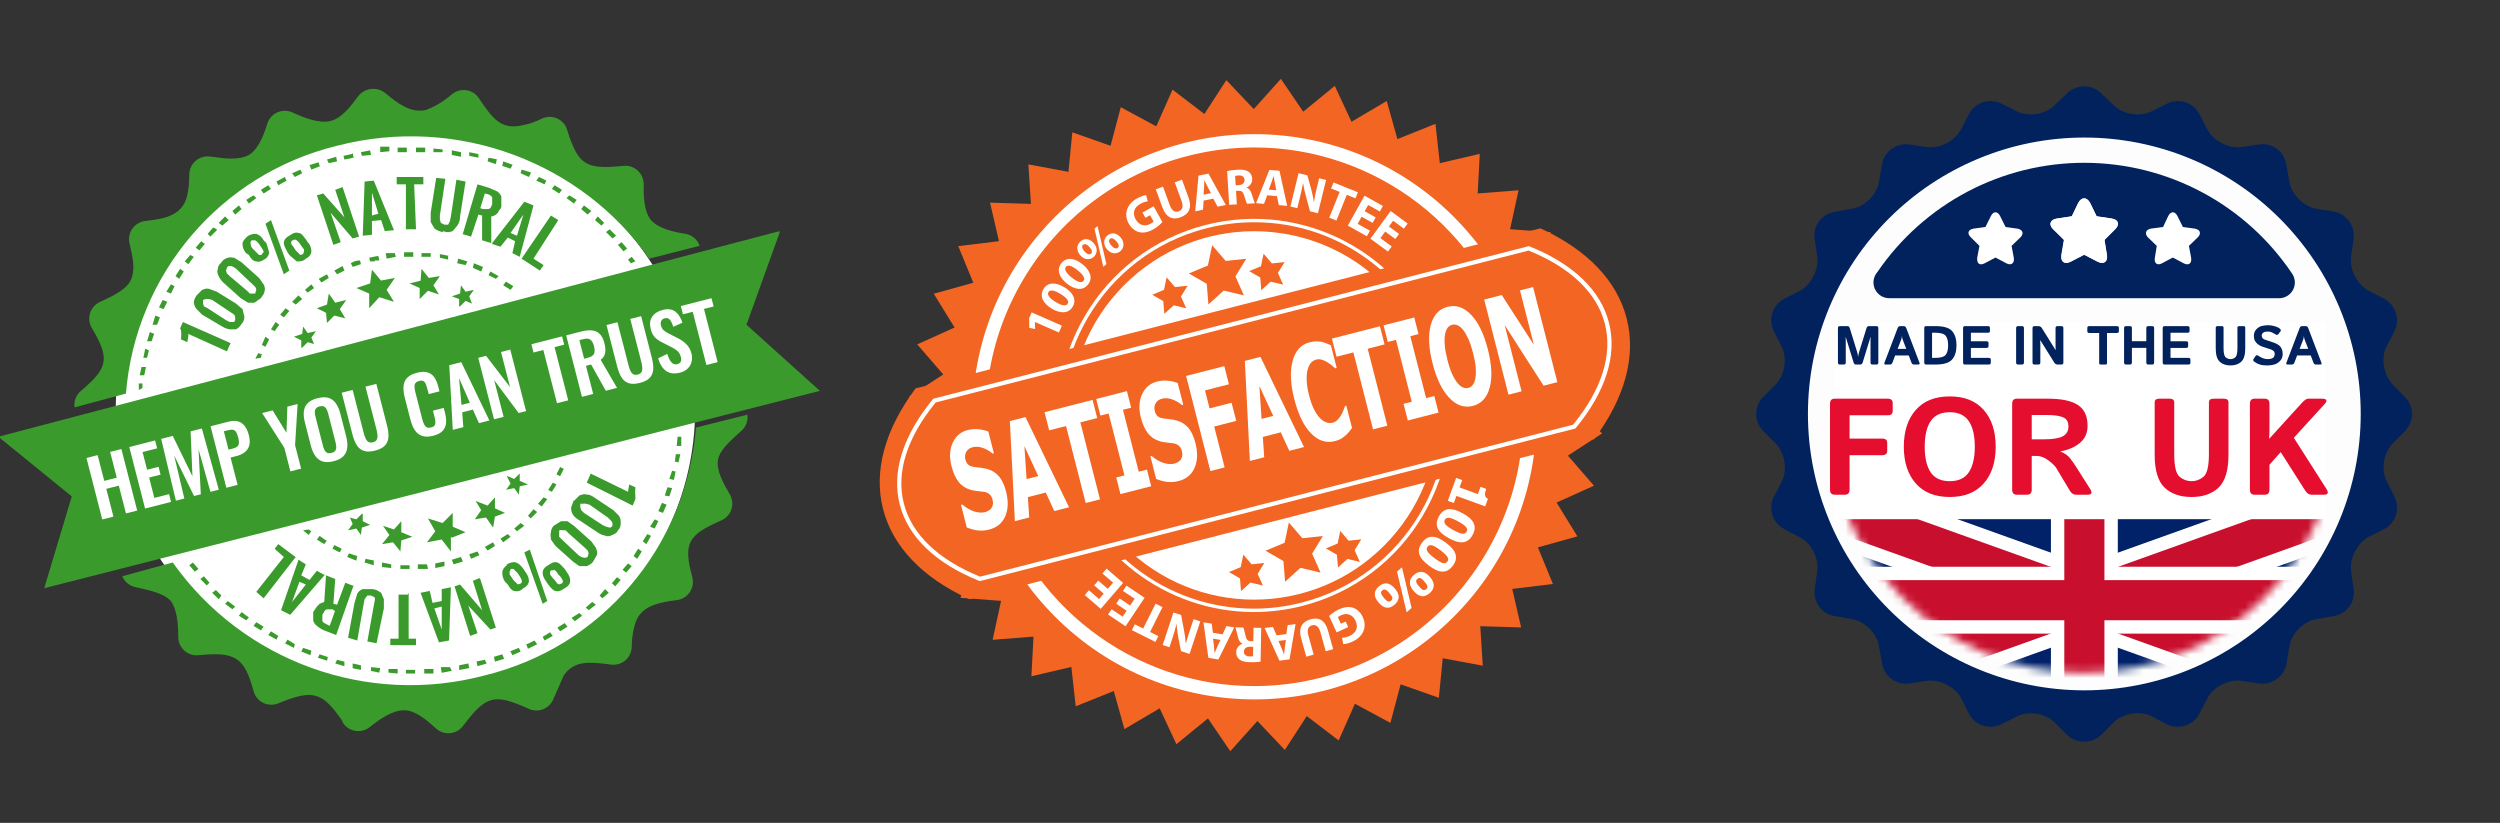 <svg width="319" height="105" viewBox="0 0 319 105" fill="none" xmlns="http://www.w3.org/2000/svg">
<rect x="0" y="0" width="319" height="105" fill="#333333" stroke="none"/>
<g clip-path="url(#clip0_13_1894)">
<path d="M61.281 86.883C80.419 82.35 92.261 63.165 87.728 44.026C87.658 43.745 87.587 43.464 87.517 43.195C81.79 23.728 61.503 12.461 41.955 17.895C22.852 22.545 11.127 41.801 15.789 60.904C15.847 61.127 15.894 61.349 15.953 61.572C21.68 80.933 41.803 92.165 61.281 86.883Z" fill="white"/>
<path d="M61.866 86.18C46.886 90.162 31.003 84.411 22.043 71.773L15.601 73.53C15.906 74.268 16.573 74.795 17.358 74.936C18.881 75.287 20.872 75.639 21.809 76.693C22.629 77.864 22.746 79.738 22.746 81.378C22.805 82.666 23.894 83.674 25.194 83.615C25.241 83.615 25.276 83.615 25.323 83.603C30.008 83.135 31.179 83.838 32.35 88.171C32.678 89.424 33.955 90.174 35.208 89.846C35.349 89.811 35.501 89.752 35.63 89.694C39.964 87.937 41.135 88.288 43.712 92.036V92.153C44.379 93.266 45.82 93.618 46.921 92.95C47.026 92.891 47.12 92.821 47.225 92.739C48.397 91.802 50.036 90.631 51.559 90.631C52.965 90.631 54.37 91.802 55.659 92.973C56.631 93.828 58.106 93.746 58.962 92.774C59.032 92.692 59.102 92.599 59.172 92.505C60.109 91.334 61.281 89.694 62.686 89.342C63.857 88.991 65.263 89.46 67.371 90.397C68.519 90.994 69.936 90.537 70.522 89.389C70.569 89.296 70.616 89.202 70.651 89.108L71.939 86.18C73.228 84.306 75.102 84.423 77.796 84.775C79.061 85.032 80.302 84.224 80.56 82.959C80.583 82.865 80.595 82.772 80.606 82.666C80.606 81.378 80.841 79.855 81.309 78.918C82.246 77.161 84.472 76.81 86.346 76.576C87.634 76.423 88.548 75.264 88.395 73.975C88.384 73.87 88.36 73.753 88.337 73.647C87.166 69.314 87.751 68.26 92.085 66.386C93.256 65.847 93.772 64.453 93.221 63.27C93.198 63.212 93.162 63.153 93.139 63.106C92.319 61.701 91.382 60.061 91.616 58.655C91.851 57.367 93.373 56.078 94.545 55.024C95.165 54.509 95.47 53.712 95.365 52.916L88.805 54.556C87.576 69.794 76.718 82.537 61.866 86.18ZM43.009 18.598C58.47 14.616 74.282 20.823 82.832 33.005L89.274 31.365C89.004 30.58 88.325 30.006 87.517 29.842C85.877 29.608 84.003 29.139 83.066 28.085C82.129 26.914 82.129 25.04 82.129 23.517C82.141 22.229 81.11 21.163 79.81 21.151C79.681 21.151 79.552 21.163 79.435 21.175C74.75 21.643 73.813 21.058 72.408 16.724C72.115 15.459 70.85 14.674 69.597 14.979C69.48 15.002 69.362 15.049 69.245 15.084C68.543 15.436 67.723 15.787 67.02 15.904C63.975 16.724 62.92 15.201 61.163 12.625C60.496 11.512 59.055 11.161 57.954 11.828C57.849 11.887 57.755 11.957 57.65 12.039C56.678 12.894 55.577 13.562 54.37 14.03C52.379 14.499 50.622 13.093 49.217 11.922C48.174 11.043 46.628 11.172 45.75 12.215C45.738 12.238 45.715 12.25 45.703 12.273C44.766 13.562 43.595 15.084 42.189 15.436C40.783 15.787 38.91 15.084 37.387 14.382C36.227 13.808 34.822 14.276 34.248 15.436C34.189 15.553 34.142 15.67 34.107 15.787C33.639 17.31 32.936 19.067 31.765 19.769C30.476 20.472 28.602 20.238 27.08 20.003H26.963C25.698 19.746 24.456 20.566 24.198 21.831C24.175 21.96 24.152 22.088 24.152 22.229C24.152 23.4 24.034 24.923 23.566 25.86C22.629 27.734 20.404 27.968 18.529 28.202C17.241 28.355 16.328 29.514 16.48 30.803C16.491 30.908 16.515 31.025 16.538 31.131C16.89 32.653 17.358 34.41 16.655 35.816C16.07 36.987 14.313 37.807 12.79 38.51C11.607 39.025 11.069 40.407 11.584 41.59C11.596 41.613 11.607 41.637 11.619 41.672C13.962 45.654 13.962 46.825 10.331 49.871C9.71 50.386 9.405 51.183 9.511 51.979L16.07 50.222C17.3 34.972 28.157 22.229 43.009 18.598Z" fill="#3A9B2C"/>
<path d="M21.341 38.51L20.755 38.276L20.286 39.213L20.872 39.447L21.341 38.51ZM24.737 32.771L24.269 32.537L23.566 33.356L24.035 33.708L24.737 32.771ZM20.404 40.501L19.818 40.267L19.466 41.438H20.052L20.404 40.501ZM23.449 34.645L22.98 34.294L22.395 35.23L22.863 35.582L23.449 34.645ZM22.278 36.519L21.809 36.285L21.223 37.222L21.809 37.456L22.278 36.519ZM77.093 28.437L76.273 27.617L75.921 28.086L76.741 28.789L77.093 28.437ZM18.295 48.934H17.71V49.754L18.178 49.52V48.934H18.295ZM18.998 44.718L18.529 44.483L18.295 45.655H18.764L18.998 44.718ZM18.647 46.826H18.061L17.827 47.88H18.412L18.647 46.709V46.826ZM19.701 42.609L19.115 42.375L18.764 43.547H19.349L19.701 42.492V42.609ZM49.685 18.716H48.514V19.419L49.685 19.301V18.716ZM61.046 19.653L59.875 19.419V19.887L61.046 20.121V19.653ZM65.497 21.058L64.209 20.59L64.092 21.175L65.146 21.527L65.38 21.058H65.497ZM27.665 29.257L27.197 29.023L26.494 29.843L26.846 30.194L27.665 29.374V29.257ZM58.821 19.419C58.434 19.337 58.036 19.255 57.65 19.184V19.77L58.821 20.004V19.419ZM56.478 19.067L55.307 18.95V19.419H56.478V18.95V19.067ZM54.253 18.833H53.082V19.419H54.253V18.833ZM51.911 18.833H50.739V19.419H51.911V18.833ZM73.579 25.509L72.642 24.923L72.291 25.275L73.228 25.977L73.579 25.509ZM67.723 21.995L66.551 21.644L66.434 22.112L67.488 22.581L67.723 22.112V21.995ZM75.453 26.915L74.516 26.212L74.165 26.68L74.984 27.383L75.453 26.915ZM69.714 23.049L68.777 22.581L68.425 23.049L69.48 23.518L69.714 23.049ZM71.705 24.221L70.768 23.635L70.417 24.104L71.354 24.689L71.705 24.221ZM63.506 20.355L62.335 20.121L62.218 20.59L63.272 20.941L63.389 20.355H63.506ZM34.576 24.104L34.224 23.635L33.288 24.221L33.639 24.689L34.576 24.104ZM32.702 25.275L32.35 24.923L31.413 25.509L31.765 25.977L32.702 25.275ZM38.558 22.112L38.324 21.644L37.27 22.112L37.621 22.581L38.558 22.112ZM36.567 23.049L36.333 22.581L35.279 23.166L35.513 23.635L36.567 23.049ZM29.188 28.086L28.72 27.617L27.9 28.437L28.368 28.789L29.188 28.086ZM30.828 26.68L30.476 26.212L29.657 26.915L30.008 27.383L30.828 26.68ZM44.883 19.653L43.829 19.887L43.946 20.355L45.117 20.121L45 19.536L44.883 19.653ZM47.225 19.184L46.054 19.419L46.171 19.887L47.343 19.77L47.225 19.184ZM80.607 32.771L80.138 33.122L80.489 33.591L81.075 33.356C80.923 33.157 80.77 32.958 80.607 32.771ZM43.009 20.59L42.892 20.004L41.721 20.355L41.955 20.824L43.009 20.59ZM40.784 21.175L40.666 20.707L39.495 21.058L39.729 21.644L40.901 21.175H40.784ZM26.143 31.131L25.674 30.78L24.971 31.6L25.44 31.951L26.143 31.131ZM79.552 32.068L80.021 31.717L79.318 30.897L78.85 31.248L79.552 32.068ZM78.615 30.077L77.796 29.257L77.327 29.608L78.147 30.428C78.147 30.428 78.615 30.077 78.615 30.077ZM41.955 35.465L41.721 34.996L40.666 35.582L41.018 36.05C41.018 36.05 41.955 35.465 41.955 35.465ZM58.352 33.591L59.407 33.825L59.641 33.356L58.47 33.005L58.352 33.474V33.591ZM34.576 42.024L35.044 42.258L35.63 41.438L35.161 41.087L34.576 42.024ZM47.811 33.239H48.397L48.28 32.654C47.881 32.724 47.495 32.794 47.108 32.888L47.225 33.356H47.811V33.239ZM64.209 36.402L65.146 36.987L65.497 36.519L64.56 35.933L64.209 36.402ZM62.569 34.645L62.335 35.113L63.272 35.582L63.623 35.23C63.623 35.23 62.569 34.645 62.569 34.645ZM60.344 34.176L61.398 34.645L61.632 34.059L60.461 33.591C60.461 33.591 60.344 34.176 60.344 34.176ZM57.298 32.654L56.127 32.419V32.888L57.181 33.122V32.654H57.298ZM33.405 44.015L33.873 44.249L34.342 43.312L33.873 42.961L33.405 44.015ZM39.729 36.285L38.91 36.987L39.261 37.339L40.081 36.753L39.729 36.285ZM45.937 33.239C45.469 33.239 45.117 33.356 44.766 33.591L45 34.059L46.054 33.708C46.054 33.708 45.937 33.239 45.937 33.239ZM51.559 32.185V32.771H52.73V32.185H51.559ZM49.334 33.005L50.505 32.771L50.388 32.302H49.217L49.334 33.005ZM42.658 34.528L43.009 34.996L43.946 34.528L43.712 33.942C43.712 33.942 42.658 34.528 42.658 34.528ZM37.27 38.51L37.738 38.861L38.558 38.159L38.09 37.69L37.27 38.51ZM54.956 32.302H53.785V32.771H54.956V32.302ZM35.747 40.15L36.216 40.501L36.918 39.681L36.45 39.33L35.747 40.15ZM33.405 45.186L32.936 45.069L32.585 45.772L33.288 45.655C33.288 45.655 33.405 45.186 33.405 45.186ZM48.631 35.816L47.46 34.411L47.225 36.167L45.469 36.753L47.108 37.456V39.33L48.397 37.924L50.271 38.51L49.334 36.987L50.388 35.465L48.514 35.816H48.631ZM54.722 35.465L53.785 34.294L53.667 35.816L52.262 36.167L53.55 36.753V38.159L54.605 37.105L56.01 37.573L55.307 36.402L56.127 35.23L54.722 35.465ZM59.407 38.393L60.227 38.744L59.875 37.807L60.461 36.987L59.407 37.222L58.821 36.402L58.704 37.456L57.65 37.807L58.587 38.159V39.096H58.704C58.704 39.096 59.407 38.393 59.407 38.393ZM42.775 38.627L41.955 37.456L41.721 38.861L40.432 39.33L41.603 39.916L41.721 41.204L42.658 40.267L44.063 40.618L43.36 39.447L44.18 38.276L42.775 38.627ZM39.261 43.664L40.081 43.898L39.729 43.078L40.315 42.258L39.261 42.492L38.675 41.672L38.558 42.609L37.504 42.961L38.441 43.429V44.366H38.558L39.261 43.664ZM27.08 75.639L27.9 76.459L28.251 75.99L27.548 75.288L27.08 75.639ZM25.557 73.882L26.377 74.702L26.728 74.351L26.026 73.531L25.557 73.882ZM28.72 77.045L29.657 77.747L30.008 77.396L29.071 76.693L28.72 77.045ZM30.476 78.567L31.413 79.153L31.765 78.802C31.449 78.567 31.132 78.333 30.828 78.099L30.476 78.567ZM32.35 79.856L33.288 80.441L33.639 79.973C33.323 79.785 33.006 79.586 32.702 79.387L32.35 79.856ZM24.62 71.774L24.152 72.125L24.854 72.945L25.323 72.594L24.62 71.774ZM34.576 80.558L34.224 81.027L35.279 81.613L35.513 81.144C35.513 81.144 34.576 80.558 34.576 80.558ZM69.245 81.261L69.48 81.73L70.534 81.144L70.182 80.676L69.245 81.261ZM67.137 82.198L67.371 82.784L68.543 82.198L68.191 81.73L67.254 82.198H67.137ZM71.119 80.09L71.471 80.558L72.408 79.973L72.056 79.504L71.119 80.09ZM72.993 78.919L73.345 79.27L74.282 78.567L73.93 78.216L72.993 78.802V78.919ZM65.146 83.135L65.38 83.604L66.434 83.135L66.2 82.667L65.029 83.135H65.146ZM74.75 77.513L75.102 77.865L76.039 77.162L75.57 76.81C75.57 76.81 74.75 77.513 74.75 77.513ZM76.507 75.99L76.859 76.342L77.678 75.639L77.21 75.171L76.507 75.99ZM63.038 83.838L63.155 84.424L64.326 84.072L64.092 83.487L62.92 83.838H63.038ZM51.794 85.946H52.965V85.478H51.794V85.946ZM56.478 85.829L57.65 85.595L57.416 85.126H56.244L56.361 85.829H56.478ZM58.704 85.478L59.875 85.243L59.758 84.658L58.587 84.892V85.478H58.704ZM60.812 84.424L60.929 85.009C61.316 84.892 61.714 84.775 62.101 84.658L61.866 84.189L60.695 84.424H60.812ZM54.136 85.946H55.307V85.361H54.136V85.946ZM85.057 64.395L84.472 64.161L84.003 65.215L84.589 65.449L85.057 64.395ZM82.949 67.206L83.535 67.44L84.003 66.503L83.535 66.269L82.949 67.206ZM86.229 60.178L85.76 60.061L85.409 61.115L85.994 61.233L86.229 60.061V60.178ZM87.049 55.728H86.463L86.346 56.899H86.931V55.728H87.049ZM79.435 72.711L79.904 73.062L80.607 72.243L80.138 71.891L79.435 72.711ZM80.841 70.954L81.309 71.305L81.895 70.368L81.426 70.017L80.841 70.954ZM82.012 69.08L82.481 69.431L83.066 68.377L82.598 68.143C82.598 68.143 82.012 69.08 82.012 69.08ZM86.814 57.953H86.229L86.112 58.89L86.58 59.007C86.58 59.007 86.814 57.953 86.814 57.953ZM78.03 74.351L78.498 74.819L79.201 73.999L78.733 73.648L78.03 74.468V74.351ZM85.76 62.287L85.174 62.17L84.823 63.224L85.409 63.341L85.76 62.287ZM44.883 85.243L46.054 85.478V84.892L45 84.658V85.243H44.883ZM38.441 83.135L39.612 83.604L39.729 83.018L38.675 82.667L38.441 83.135ZM40.666 83.955L41.721 84.306L41.838 83.838L40.784 83.487L40.549 83.955H40.666ZM49.568 85.829L50.739 85.946V85.361H49.568V85.829ZM47.225 85.595L48.397 85.829L48.514 85.243L47.343 85.126V85.595H47.225ZM36.333 82.081L37.504 82.667L37.621 82.198L36.684 81.613L36.333 82.198V82.081ZM42.775 84.658L43.946 85.009V84.424L43.009 84.189L42.775 84.658ZM41.603 68.963C41.322 68.775 41.053 68.576 40.784 68.377L40.432 68.846L41.369 69.431L41.721 68.963H41.603ZM43.595 70.017C43.278 69.865 42.962 69.713 42.658 69.549L42.423 70.017L43.36 70.486L43.595 70.017ZM67.371 65.8L67.723 66.152L68.543 65.332L68.074 64.981L67.371 65.8ZM45.586 70.954L44.532 70.603L44.297 71.071L45.469 71.54L45.586 70.954ZM69.831 63.692L69.362 63.458L68.66 64.278L69.128 64.629L69.831 63.692ZM71.939 59.827L71.471 59.593L71.002 60.53L71.471 60.764L71.939 59.827ZM71.002 61.818L70.534 61.584L69.948 62.521L70.417 62.755L71.002 61.818ZM39.378 68.26L39.729 67.792L39.378 67.557L38.675 67.675C38.675 67.675 39.378 68.26 39.378 68.26ZM57.884 72.008L59.055 71.657L58.821 71.071L57.65 71.423L57.884 72.008ZM55.541 72.477L56.713 72.243V71.657L55.541 71.891V72.36V72.477ZM47.811 71.54L46.64 71.305L46.523 71.774L47.694 72.125V71.54H47.811ZM66.903 67.089L66.434 66.737L65.614 67.44L65.966 67.792C65.966 67.792 66.903 67.089 66.903 67.089ZM49.919 72.008L48.748 71.774V72.36L49.919 72.477C49.919 72.477 49.919 72.008 49.919 72.008ZM64.794 68.143L63.858 68.729L64.209 69.197L65.146 68.494L64.794 68.143ZM51.091 72.594H52.262V72.125H51.091V72.594ZM53.433 72.594H54.605L54.487 72.008H53.316V72.594H53.433ZM60.109 71.305L61.164 70.837L60.929 70.368L59.875 70.72L60.109 71.305ZM61.866 69.783L62.218 70.251L63.155 69.666L62.92 69.197C62.92 69.197 61.866 69.783 61.866 69.783ZM57.65 68.612L59.407 67.909L57.767 67.206V65.449L56.478 66.737L54.605 66.152L55.541 67.792L54.487 69.197L56.361 68.846L57.533 70.368V68.494L57.65 68.612ZM62.101 66.152L62.92 67.323L63.155 65.918L64.443 65.449L63.155 64.864V63.458L62.218 64.512L60.695 63.926L61.398 65.098L60.578 66.269L61.983 66.035L62.101 66.152ZM64.443 62.521L65.614 62.287L66.2 63.107L66.317 62.053L67.371 61.818L66.317 61.35V60.413L65.614 61.115L64.794 60.764H64.677L65.146 61.701L64.56 62.521H64.443ZM50.154 69.197L51.091 70.368L51.208 68.963L52.613 68.494L51.208 67.909V66.503L50.271 67.557L48.865 67.089L49.685 68.26L48.748 69.431C48.748 69.431 50.154 69.197 50.154 69.197ZM44.414 67.675L45.469 67.44L46.054 68.26L46.171 67.323L47.225 66.972L46.288 66.503V65.566H46.171L45.469 66.269L44.649 66.035L45 66.855C45 66.855 44.414 67.675 44.414 67.675ZM99.464 29.491L-0.211 55.728L9.159 63.341L5.646 75.053L104.617 49.871L95.247 41.438L99.464 29.726V29.491Z" fill="#3A9B2C"/>
<path d="M13.049 66.285L11.034 58.44L12.458 58.076L13.302 61.359L14.9 60.95L14.056 57.667L15.49 57.3L17.506 65.146L16.072 65.512L15.161 61.968L13.563 62.376L14.473 65.921L13.049 66.285ZM18.513 64.888L16.497 57.043L19.791 56.201L20.05 57.208L18.19 57.684L18.77 59.94L20.233 59.566L20.489 60.564L19.026 60.938L19.693 63.534L21.573 63.053L21.826 64.041L18.513 64.888ZM22.444 63.883L20.564 56.003L22.046 55.624L24.556 60.773L24.323 55.042L25.757 54.676L27.918 62.484L26.852 62.756L25.335 57.333L25.622 63.071L24.759 63.291L22.22 58.109L23.519 63.608L22.444 63.883ZM28.883 62.237L26.867 54.392L29.173 53.802C29.645 53.682 30.048 53.671 30.384 53.771C30.726 53.87 31.007 54.069 31.229 54.37C31.456 54.663 31.63 55.046 31.751 55.517C31.882 56.027 31.901 56.463 31.808 56.824C31.713 57.178 31.526 57.467 31.246 57.69C30.972 57.911 30.622 58.076 30.196 58.185L29.421 58.383L30.317 61.87L28.883 62.237ZM29.162 57.376L29.705 57.237C29.963 57.172 30.154 57.085 30.278 56.977C30.407 56.862 30.476 56.717 30.486 56.542C30.501 56.359 30.473 56.129 30.402 55.852C30.329 55.568 30.247 55.344 30.157 55.181C30.072 55.011 29.948 54.901 29.784 54.854C29.627 54.804 29.4 54.818 29.102 54.894L28.56 55.032L29.162 57.376ZM37.055 60.148L36.286 57.155L33.451 52.709L34.788 52.367L36.555 55.228L36.667 51.886L37.975 51.552L37.652 56.805L38.421 59.798L37.055 60.148ZM42.571 58.851C42.015 58.993 41.546 59.003 41.164 58.88C40.781 58.758 40.469 58.521 40.228 58.17C39.986 57.819 39.797 57.379 39.661 56.849L38.907 53.914C38.771 53.385 38.726 52.915 38.772 52.504C38.816 52.087 38.977 51.736 39.255 51.451C39.533 51.167 39.95 50.954 40.505 50.812C41.074 50.666 41.545 50.653 41.92 50.77C42.3 50.886 42.611 51.117 42.851 51.461C43.096 51.798 43.286 52.231 43.422 52.76L44.178 55.705C44.313 56.227 44.355 56.702 44.306 57.127C44.262 57.544 44.103 57.902 43.828 58.199C43.558 58.488 43.139 58.705 42.571 58.851ZM42.3 57.795C42.539 57.734 42.7 57.638 42.783 57.506C42.873 57.373 42.914 57.211 42.906 57.021C42.898 56.83 42.867 56.628 42.812 56.415L41.884 52.802C41.828 52.583 41.758 52.391 41.674 52.226C41.591 52.062 41.478 51.946 41.337 51.879C41.201 51.804 41.013 51.797 40.774 51.858C40.548 51.916 40.39 52.011 40.301 52.144C40.209 52.271 40.166 52.426 40.173 52.61C40.179 52.795 40.21 52.996 40.266 53.216L41.194 56.829C41.249 57.042 41.316 57.235 41.395 57.407C41.48 57.578 41.594 57.7 41.737 57.774C41.879 57.847 42.067 57.855 42.3 57.795ZM47.856 57.5C47.274 57.648 46.795 57.657 46.417 57.527C46.039 57.396 45.739 57.15 45.515 56.787C45.291 56.425 45.108 55.969 44.967 55.42L43.604 50.113L44.999 49.756L46.405 55.228C46.468 55.474 46.544 55.702 46.632 55.913C46.719 56.118 46.839 56.273 46.99 56.379C47.145 56.477 47.343 56.495 47.582 56.434C47.834 56.37 47.998 56.259 48.075 56.102C48.156 55.936 48.186 55.743 48.163 55.522C48.145 55.292 48.105 55.055 48.042 54.809L46.636 49.337L48.022 48.983L49.385 54.291C49.526 54.84 49.586 55.327 49.564 55.752C49.543 56.177 49.398 56.538 49.13 56.833C48.868 57.127 48.443 57.349 47.856 57.5ZM55.273 55.603C54.698 55.75 54.217 55.753 53.829 55.611C53.448 55.468 53.143 55.219 52.915 54.864C52.684 54.503 52.504 54.068 52.373 53.558L51.653 50.759C51.516 50.223 51.461 49.741 51.489 49.315C51.517 48.888 51.665 48.526 51.933 48.231C52.208 47.933 52.633 47.711 53.207 47.564C53.75 47.425 54.197 47.411 54.549 47.521C54.905 47.622 55.192 47.828 55.409 48.137C55.626 48.446 55.793 48.827 55.909 49.279L56.078 49.937L54.702 50.289L54.528 49.611C54.472 49.391 54.407 49.194 54.335 49.02C54.269 48.844 54.172 48.718 54.042 48.641C53.916 48.556 53.731 48.545 53.486 48.608C53.24 48.67 53.074 48.775 52.988 48.921C52.906 49.059 52.874 49.229 52.892 49.431C52.908 49.626 52.946 49.843 53.008 50.082L53.883 53.492C53.956 53.776 54.04 54.005 54.133 54.181C54.225 54.35 54.341 54.469 54.482 54.536C54.628 54.595 54.804 54.598 55.011 54.545C55.25 54.484 55.404 54.386 55.473 54.252C55.546 54.109 55.572 53.941 55.55 53.747C55.527 53.553 55.486 53.34 55.426 53.107L55.245 52.4L56.621 52.048L56.782 52.678C56.902 53.143 56.947 53.572 56.917 53.965C56.885 54.351 56.741 54.688 56.484 54.974C56.232 55.251 55.828 55.461 55.273 55.603ZM57.774 54.85L57.328 46.603L58.859 46.212L62.444 53.656L61.117 53.995L60.342 52.264L58.975 52.613L59.121 54.506L57.774 54.85ZM58.887 51.665L59.953 51.393L58.574 48.236L58.887 51.665ZM63.04 53.504L61.024 45.659L62.022 45.404L65.08 49.39L63.931 44.916L65.112 44.613L67.128 52.459L66.179 52.701L63.056 48.504L64.26 53.192L63.04 53.504ZM71.072 51.45L69.328 44.661L68.078 44.98L67.807 43.924L71.721 42.924L71.992 43.979L70.762 44.294L72.506 51.084L71.072 51.45ZM74.257 50.636L72.241 42.791L74.121 42.31C74.65 42.175 75.112 42.125 75.507 42.162C75.907 42.191 76.239 42.333 76.505 42.588C76.776 42.842 76.98 43.231 77.114 43.754C77.195 44.07 77.239 44.362 77.246 44.628C77.252 44.895 77.208 45.137 77.112 45.354C77.021 45.563 76.865 45.747 76.645 45.907L78.733 49.492L77.299 49.858L75.426 46.508L74.767 46.676L75.69 50.269L74.257 50.636ZM74.536 45.775L74.981 45.661C75.259 45.59 75.469 45.495 75.61 45.377C75.757 45.25 75.843 45.09 75.869 44.898C75.894 44.699 75.871 44.46 75.799 44.183C75.698 43.789 75.548 43.514 75.35 43.358C75.156 43.194 74.856 43.164 74.449 43.269L73.926 43.402L74.536 45.775ZM81.643 48.861C81.062 49.009 80.582 49.019 80.205 48.888C79.827 48.758 79.526 48.511 79.302 48.148C79.079 47.786 78.896 47.33 78.755 46.782L77.391 41.474L78.787 41.117L80.192 46.589C80.255 46.835 80.331 47.063 80.42 47.274C80.507 47.479 80.626 47.635 80.777 47.74C80.933 47.838 81.131 47.856 81.37 47.795C81.621 47.731 81.786 47.62 81.862 47.463C81.944 47.298 81.973 47.104 81.951 46.883C81.933 46.654 81.893 46.416 81.83 46.171L80.424 40.699L81.809 40.344L83.173 45.652C83.314 46.201 83.374 46.688 83.352 47.113C83.331 47.538 83.186 47.899 82.918 48.194C82.656 48.488 82.231 48.711 81.643 48.861ZM86.763 47.552C86.291 47.672 85.874 47.683 85.511 47.583C85.147 47.477 84.838 47.267 84.585 46.953C84.332 46.639 84.13 46.226 83.978 45.715L85.146 45.158C85.237 45.458 85.341 45.717 85.459 45.934C85.584 46.15 85.724 46.307 85.879 46.405C86.04 46.495 86.224 46.513 86.431 46.46C86.663 46.401 86.81 46.291 86.872 46.13C86.933 45.964 86.936 45.774 86.881 45.561C86.793 45.218 86.643 44.957 86.432 44.777C86.221 44.597 85.957 44.431 85.643 44.277L84.43 43.658C84.091 43.49 83.8 43.283 83.558 43.035C83.32 42.779 83.146 42.435 83.034 42.002C82.875 41.383 82.933 40.858 83.209 40.43C83.484 40.002 83.935 39.708 84.562 39.548C84.93 39.453 85.252 39.433 85.527 39.487C85.8 39.534 86.034 39.639 86.228 39.803C86.428 39.965 86.596 40.166 86.734 40.406C86.87 40.64 86.984 40.896 87.076 41.176L85.91 41.701C85.834 41.459 85.749 41.247 85.653 41.065C85.565 40.881 85.452 40.748 85.314 40.666C85.182 40.583 85.013 40.568 84.806 40.62C84.593 40.675 84.447 40.788 84.367 40.96C84.292 41.124 84.281 41.309 84.334 41.515C84.402 41.78 84.513 41.986 84.668 42.132C84.821 42.272 85.024 42.406 85.277 42.533L86.477 43.145C86.87 43.334 87.226 43.583 87.547 43.894C87.873 44.196 88.102 44.605 88.234 45.122C88.331 45.496 88.332 45.85 88.239 46.184C88.152 46.516 87.981 46.803 87.728 47.047C87.478 47.283 87.157 47.451 86.763 47.552ZM90.137 46.575L88.393 39.786L87.143 40.106L86.872 39.05L90.786 38.049L91.057 39.105L89.827 39.419L91.571 46.209L90.137 46.575Z" fill="white"/>
<path d="M28.954 44.835L24.034 42.609V42.844C24.011 43.078 23.976 43.312 23.917 43.546C23.917 43.582 23.917 43.628 23.917 43.664L23.097 43.312C23.144 42.926 23.144 42.527 23.097 42.141C23.062 42.059 23.027 41.977 22.98 41.907L23.332 41.087L29.422 43.781L28.954 44.835ZM30.828 41.321C30.664 41.614 30.418 41.86 30.125 42.024H29.305C28.977 41.977 28.649 41.848 28.368 41.672L25.791 40.15L25.088 39.447C24.889 39.213 24.772 38.932 24.737 38.627C24.737 38.276 24.854 38.041 25.088 37.69L25.791 36.987C26.143 36.87 26.377 36.753 26.728 36.87L27.665 37.222L30.125 38.744L30.945 39.447L31.179 40.384C31.179 40.618 31.179 40.97 30.828 41.321ZM30.008 40.735V40.501C29.996 40.372 29.961 40.255 29.891 40.15L29.539 39.916L27.08 38.276C26.927 38.217 26.775 38.182 26.611 38.159C26.494 38.135 26.377 38.135 26.26 38.159L25.908 38.276V38.744L26.026 39.096L26.494 39.33L28.837 40.852L29.305 41.087H29.656C29.891 41.087 29.891 41.087 30.008 40.852V40.735ZM33.287 38.041L32.468 38.627H31.648L30.711 38.041L28.485 36.05C28.239 35.816 28.04 35.535 27.899 35.23C27.782 34.996 27.665 34.645 27.782 34.411C27.782 34.059 27.899 33.825 28.251 33.474C28.485 33.122 28.719 33.005 29.071 32.888C29.422 32.771 29.656 32.888 29.891 32.888L30.828 33.474L33.053 35.465L33.639 36.285C33.756 36.519 33.873 36.87 33.756 37.105C33.756 37.456 33.522 37.69 33.287 38.041ZM32.585 37.339L32.702 36.987C32.69 36.858 32.655 36.741 32.585 36.636L32.233 36.285L30.125 34.294L29.774 34.059C29.633 33.977 29.469 33.93 29.305 33.942C29.188 33.942 29.071 33.942 28.954 34.176L28.837 34.528L28.954 34.879L29.305 35.23L31.53 37.105L31.882 37.456H32.585V37.339ZM36.215 34.996L33.873 28.554L34.576 28.086L36.918 34.528L36.215 34.996ZM33.873 33.005C33.404 33.356 33.053 33.474 32.702 33.356C32.35 33.356 31.999 33.005 31.765 32.537L31.413 32.302C31.062 31.951 30.945 31.482 30.945 31.131C30.945 30.78 31.179 30.545 31.53 30.194C31.999 29.843 32.35 29.843 32.702 29.843C33.053 29.96 33.404 30.194 33.639 30.663L33.99 31.014L34.342 32.185C34.342 32.537 34.107 32.888 33.756 33.122L33.873 33.005ZM33.404 32.419L33.639 32.185C33.639 32.056 33.592 31.939 33.522 31.834L33.287 31.482L33.053 31.131C32.924 30.955 32.76 30.791 32.585 30.663H32.116C31.999 30.78 31.882 31.014 31.999 31.131C31.999 31.248 31.999 31.482 32.233 31.717L32.468 31.951L32.819 32.302L33.053 32.537H33.404V32.419ZM39.027 33.005C38.675 33.356 38.324 33.356 37.855 33.356L36.918 32.537L36.684 32.185C36.45 31.717 36.215 31.365 36.215 31.014C36.215 30.663 36.45 30.311 36.918 30.077C37.387 29.726 37.738 29.608 38.09 29.726C38.441 29.726 38.675 30.077 39.027 30.545L39.261 30.897C39.612 31.248 39.729 31.717 39.729 32.068C39.729 32.419 39.495 32.771 39.027 33.005ZM38.675 32.419L38.792 32.068C38.804 31.986 38.804 31.916 38.792 31.834L38.441 31.365L38.207 31.014C38.101 30.885 37.984 30.768 37.855 30.663C37.738 30.545 37.504 30.545 37.387 30.663C37.153 30.663 37.153 30.897 37.153 31.014C37.153 31.248 37.387 31.365 37.504 31.599L37.738 31.951L38.09 32.302L38.324 32.537C38.324 32.537 38.675 32.419 38.675 32.419ZM42.54 31.248L40.432 24.923L41.252 24.689L43.946 27.734L42.775 24.221L43.712 23.869L45.82 30.194L45 30.428L42.189 27.149L43.477 30.897L42.54 31.248ZM46.288 30.077L46.523 23.166L47.694 23.049L50.271 29.374L49.099 29.491L48.631 28.086L47.46 28.203V29.96L46.288 30.077ZM47.46 27.5L48.279 27.266L47.46 24.572V27.617V27.5ZM51.793 29.257V23.518H50.622V22.581H54.019V23.518H52.847L53.082 29.257H51.91H51.793ZM56.478 29.608C56.092 29.55 55.729 29.386 55.424 29.14L54.956 28.32V27.149L55.658 22.698L56.83 22.815L56.127 27.5V27.969L56.244 28.437L56.713 28.671H57.181L57.415 28.203L57.532 27.617L58.235 22.932L59.407 23.166L58.704 27.617C58.704 28.086 58.587 28.437 58.352 28.788L57.767 29.491C57.415 29.608 57.064 29.726 56.596 29.491L56.478 29.608ZM59.055 29.843L60.929 23.518L62.452 23.986L63.506 24.455C63.74 24.689 63.974 24.923 63.974 25.158V26.329C63.974 26.563 63.74 26.797 63.623 26.915C63.623 27.149 63.389 27.266 63.272 27.383C63.096 27.512 62.897 27.594 62.686 27.617V31.014L61.515 30.663V27.5L61.046 27.383L60.109 30.194L58.938 29.843H59.055ZM61.281 26.563L61.632 26.68H62.218C62.346 26.68 62.464 26.633 62.569 26.563L62.803 26.095V25.275C62.803 25.041 62.569 24.923 62.335 24.806L61.866 24.689L61.281 26.563ZM62.803 31.014L66.903 25.743L68.074 26.212L66.317 32.771L65.38 32.302L65.731 30.78L64.794 30.311L63.857 31.482L62.803 31.131V31.014ZM65.146 29.726L65.966 30.077L66.785 27.383L65.146 29.726ZM66.551 33.005L70.299 27.5L71.236 28.086L68.074 33.005L69.362 33.825L68.894 34.528L66.551 33.005ZM75.336 60.413L80.138 62.755C80.161 62.521 80.197 62.287 80.255 62.052V61.818L81.075 62.17C81.028 62.556 81.028 62.954 81.075 63.341V63.692L80.724 64.512L74.867 61.584L75.336 60.53V60.413ZM73.228 63.926L73.93 63.224C74.282 63.107 74.516 62.989 74.867 63.107C75.219 63.107 75.453 63.224 75.804 63.458L78.264 65.098L78.967 65.8C79.201 66.152 79.201 66.386 79.201 66.737C79.201 66.972 79.201 67.323 78.85 67.674C78.732 68.026 78.381 68.143 78.147 68.26C77.912 68.377 77.561 68.494 77.327 68.377C76.999 68.319 76.671 68.202 76.39 68.026L73.93 66.386C73.602 66.222 73.321 65.976 73.11 65.683C72.935 65.402 72.853 65.074 72.876 64.746L73.228 63.809V63.926ZM74.047 64.395V64.746L74.165 65.098L74.516 65.449L76.858 66.972L77.327 67.206L77.795 67.323C77.795 67.323 78.03 67.323 78.147 67.089V66.737C78.1 66.597 78.018 66.48 77.912 66.386L77.561 66.035L75.219 64.395L74.75 64.278C74.633 64.254 74.516 64.254 74.399 64.278H74.047V64.395ZM70.651 67.089L71.588 66.503H72.408L73.228 67.089L75.453 69.08L76.038 69.9C76.156 70.251 76.273 70.486 76.156 70.837L75.687 71.657C75.453 72.008 75.102 72.125 74.867 72.242H73.93L73.11 71.657L70.885 69.666L70.299 68.846C70.299 68.494 70.182 68.26 70.299 67.909C70.299 67.674 70.416 67.323 70.651 67.089ZM71.353 67.792V68.494L71.705 68.846L73.813 70.837L74.165 71.071L74.633 71.188L74.984 71.071L75.102 70.603C75.09 70.474 75.055 70.357 74.984 70.251L74.633 69.9L72.525 68.026C72.419 67.897 72.302 67.78 72.173 67.674C72.056 67.651 71.939 67.651 71.822 67.674C71.588 67.557 71.471 67.674 71.353 67.674V67.792ZM67.605 70.134L69.831 76.693L69.245 77.045L66.903 70.486L67.605 70.134ZM69.948 72.125C70.416 71.774 70.768 71.657 71.119 71.774C71.471 71.891 71.705 72.242 72.056 72.594L72.29 72.945C72.642 73.414 72.759 73.765 72.759 74.116C72.759 74.468 72.525 74.819 72.056 75.053C71.588 75.405 71.236 75.522 70.885 75.405C70.651 75.405 70.299 75.053 69.948 74.585L69.714 74.234C69.362 73.765 69.245 73.414 69.245 73.062C69.245 72.711 69.479 72.36 69.948 72.125ZM70.416 72.711L70.182 72.945V73.297L70.534 73.765L70.768 73.999L71.119 74.468C71.236 74.585 71.471 74.585 71.588 74.468C71.822 74.468 71.822 74.234 71.822 74.116C71.74 73.906 71.623 73.707 71.471 73.531L71.236 73.297C71.166 73.179 71.084 73.062 71.002 72.945C70.92 72.828 70.791 72.746 70.651 72.711L70.416 72.828V72.711ZM64.677 72.008C65.146 71.774 65.497 71.657 65.849 71.774C66.2 71.891 66.551 72.242 66.785 72.594L67.02 72.945C67.371 73.414 67.488 73.765 67.488 74.116C67.488 74.468 67.254 74.819 66.785 75.053C66.434 75.405 66.083 75.522 65.614 75.405C65.38 75.405 65.029 75.053 64.794 74.585L64.443 74.234C64.209 73.894 64.08 73.484 64.092 73.062C64.092 72.711 64.326 72.36 64.677 72.125V72.008ZM65.146 72.711L65.029 72.945V73.297L65.263 73.648L65.497 73.999L65.966 74.468C65.966 74.585 66.2 74.585 66.434 74.468C66.551 74.351 66.668 74.234 66.551 73.999C66.493 73.835 66.411 73.671 66.317 73.531L66.083 73.179C65.977 73.051 65.86 72.933 65.731 72.828C65.673 72.734 65.591 72.652 65.497 72.594H65.146V72.711ZM61.281 73.882L63.272 80.09L62.569 80.324L59.758 77.279L60.929 80.793L59.992 81.144L58.001 74.819L58.704 74.585L61.515 77.865L60.344 74.116L61.163 73.765L61.281 73.882ZM57.532 75.053L57.298 81.73L56.01 81.964L53.667 75.639L54.839 75.405L55.19 76.927L56.361 76.693V75.171L57.532 74.936V75.053ZM56.361 77.396L55.424 77.63L56.361 80.324V77.513V77.396ZM52.145 75.639V81.495H53.082V82.315H49.802V81.495H50.856V75.873H52.028L52.145 75.639ZM47.46 75.171C47.928 75.171 48.279 75.405 48.631 75.639L48.982 76.459V77.63L48.045 82.081L46.874 81.847L47.694 77.279L47.811 76.693C47.858 76.541 47.858 76.377 47.811 76.225L47.343 75.99H46.874L46.523 76.459L46.406 77.045L45.586 81.73L44.414 81.378L45.234 76.927L45.586 75.756C45.703 75.522 45.937 75.288 46.288 75.171C46.288 75.171 47.46 75.171 47.46 75.171ZM45.117 74.702L42.892 81.027L41.369 80.441C41.029 80.301 40.713 80.102 40.432 79.856C40.198 79.692 40.022 79.434 39.964 79.153V78.099L40.432 77.396L40.783 77.045L41.369 76.81L41.603 73.414L42.775 73.882L42.54 77.045L43.009 77.162L44.063 74.351L45.234 74.819L45.117 74.702ZM42.775 77.982L42.423 77.747H41.838C41.709 77.747 41.592 77.794 41.486 77.865L41.135 78.45V79.153C41.135 79.387 41.369 79.504 41.603 79.621L42.072 79.856L42.775 77.865V77.982ZM41.486 73.297L37.035 78.45L35.864 77.865L38.09 71.422L39.027 72.008L38.441 73.414L39.495 73.999L40.432 72.828L41.486 73.414V73.297ZM39.027 74.585L38.207 74.234L37.27 76.81L39.027 74.585ZM37.738 71.071L33.639 76.342L32.702 75.522L36.215 71.071L35.044 70.017L35.513 69.431L37.855 71.188L37.738 71.071Z" fill="#3A9B2C"/>
</g>
<g clip-path="url(#clip1_13_1894)">
<mask id="mask0_13_1894" style="mask-type:alpha" maskUnits="userSpaceOnUse" x="108" y="1" width="103" height="104">
<path d="M210.646 1.495H108.232V104.106H210.646V1.495Z" fill="#C4C4C4"/>
</mask>
<g mask="url(#mask0_13_1894)">
<path d="M149.615 11.441L153.679 14.545L156.482 10.227L159.983 13.917L163.439 10.064L166.292 14.251L170.318 10.958L172.451 15.537L176.948 12.886L178.308 17.745L183.165 15.8L183.721 20.82L188.818 19.63L188.554 24.686L193.766 24.28L192.689 29.248L197.888 29.636L196.025 34.395L201.082 35.567L198.48 39.999L203.27 41.926L199.991 45.922L204.398 48.557L200.524 52.017L204.438 55.296L200.064 58.137L203.389 61.977L198.622 64.128L201.276 68.437L196.235 69.845L198.153 74.515L192.96 75.146L194.096 80.063L188.88 79.9L189.203 84.943L184.093 83.991L183.598 89.036L178.719 87.319L177.416 92.24L172.889 89.8L170.811 94.477L166.746 91.374L163.944 95.692L160.444 92.002L156.987 95.855L154.135 91.668L150.108 94.961L147.975 90.382L143.478 93.033L142.117 88.174L137.261 90.119L136.705 85.099L131.608 86.289L131.872 81.232L126.66 81.638L127.736 76.67L122.538 76.282L124.401 71.524L119.343 70.352L121.947 65.92L117.155 63.992L120.435 59.997L116.028 57.362L119.902 53.901L115.988 50.623L120.362 47.782L117.037 43.941L121.804 41.79L119.15 37.482L124.191 36.074L122.273 31.403L127.466 30.773L126.331 25.856L131.546 26.018L131.223 20.976L136.333 21.927L136.828 16.883L141.707 18.601L143.01 13.678L147.537 16.119L149.615 11.441Z" fill="#F26522"/>
<path d="M185.515 78.681C199.572 64.597 199.572 41.763 185.515 27.68C171.458 13.596 148.668 13.596 134.612 27.68C120.555 41.763 120.555 64.597 134.612 78.681C148.668 92.765 171.458 92.765 185.515 78.681Z" fill="white"/>
<path d="M184.158 77.321C197.465 63.988 197.465 42.372 184.158 29.04C170.852 15.707 149.277 15.707 135.97 29.04C122.663 42.372 122.663 63.988 135.97 77.321C149.277 90.653 170.852 90.653 184.158 77.321Z" fill="#F26522"/>
<path d="M160.043 87.545C160.042 87.545 160.042 87.545 160.04 87.545C156.268 87.545 152.54 86.921 148.96 85.689C145.438 84.477 142.153 82.712 139.194 80.441C136.207 78.148 133.635 75.403 131.552 72.283C129.397 69.054 127.813 65.491 126.844 61.693C125.697 57.2 125.463 52.616 126.147 48.068C126.809 43.676 128.295 39.502 130.566 35.664C132.837 31.825 135.777 28.515 139.305 25.825C142.958 23.04 147.084 21.044 151.568 19.895C154.364 19.179 157.231 18.816 160.089 18.816C163.862 18.816 167.59 19.44 171.17 20.672C174.691 21.884 177.977 23.649 180.935 25.919C183.923 28.212 186.494 30.957 188.577 34.079C190.732 37.307 192.316 40.871 193.286 44.668C194.433 49.161 194.667 53.746 193.982 58.293C193.321 62.686 191.834 66.859 189.563 70.698C187.292 74.536 184.352 77.847 180.824 80.536C177.171 83.322 173.045 85.316 168.56 86.466C165.766 87.182 162.9 87.545 160.043 87.545ZM160.089 19.248C157.267 19.248 154.436 19.607 151.675 20.314C142.914 22.559 135.548 28.088 130.937 35.884C126.327 43.679 125.021 52.807 127.262 61.586C131.098 76.614 144.577 87.111 160.04 87.112C160.041 87.112 160.042 87.112 160.042 87.112C162.863 87.112 165.693 86.754 168.453 86.047C177.216 83.802 184.58 78.272 189.191 70.477C193.803 62.682 195.108 53.554 192.867 44.775C189.031 29.745 175.552 19.248 160.089 19.248Z" fill="#F26522"/>
<path d="M132.059 41.087L132.054 41.099L132.081 41.99L131.34 41.842L131.315 40.604L131.64 39.861L135.498 41.554L135.116 42.429L132.059 41.087Z" fill="white"/>
<path d="M135.807 36.65C136.918 37.319 137.419 38.235 136.867 39.153C136.306 40.087 135.22 39.993 134.196 39.383C133.146 38.75 132.589 37.815 133.15 36.881C133.728 35.918 134.819 36.053 135.807 36.65ZM134.703 38.537C135.53 39.036 136.045 39.074 136.239 38.751C136.436 38.422 136.132 37.997 135.311 37.501C134.511 37.019 133.986 36.937 133.782 37.276C133.598 37.582 133.86 38.028 134.703 38.537Z" fill="white"/>
<path d="M138.098 33.697C139.113 34.503 139.493 35.476 138.829 36.316C138.152 37.17 137.088 36.937 136.149 36.2C135.19 35.438 134.757 34.439 135.433 33.584C136.13 32.704 137.195 32.979 138.098 33.697ZM136.762 35.427C137.518 36.028 138.023 36.131 138.257 35.836C138.494 35.536 138.248 35.075 137.496 34.478C136.765 33.897 136.254 33.748 136.009 34.058C135.787 34.338 135.99 34.814 136.762 35.427Z" fill="white"/>
<path d="M139.527 30.99C140.119 31.644 140.02 32.365 139.568 32.775C139.093 33.207 138.396 33.191 137.861 32.599C137.356 32.041 137.314 31.308 137.851 30.82C138.384 30.336 139.044 30.456 139.527 30.99ZM138.39 32.092C138.681 32.423 139.01 32.555 139.221 32.363C139.428 32.175 139.337 31.872 139.015 31.516C138.728 31.198 138.42 31.032 138.189 31.241C137.973 31.437 138.103 31.775 138.39 32.092ZM140.781 34.047L139.656 29.19L140.045 28.836L141.175 33.69L140.781 34.047ZM142.948 30.247C143.536 30.897 143.436 31.618 142.985 32.028C142.515 32.455 141.818 32.44 141.287 31.853C140.783 31.295 140.74 30.562 141.273 30.078C141.806 29.594 142.466 29.713 142.948 30.247ZM141.813 31.34C142.104 31.672 142.432 31.803 142.639 31.615C142.845 31.427 142.754 31.124 142.437 30.773C142.15 30.456 141.841 30.289 141.616 30.494C141.4 30.691 141.53 31.028 141.813 31.34Z" fill="white"/>
<path d="M148.325 28.334C148.109 28.574 147.676 28.98 147.172 29.262C146.476 29.651 145.875 29.757 145.338 29.619C144.807 29.478 144.336 29.087 144.023 28.526C143.321 27.254 143.838 26.012 145.088 25.312C145.58 25.037 146.013 24.921 146.247 24.901L146.455 25.7C146.192 25.721 145.899 25.795 145.481 26.03C144.762 26.432 144.438 27.142 144.903 27.975C145.346 28.768 146.099 28.949 146.806 28.553C146.998 28.445 147.144 28.334 147.196 28.267L146.747 27.462L146.159 27.792L145.783 27.117L147.203 26.323L148.325 28.334Z" fill="white"/>
<path d="M148.401 23.814L149.263 26.173C149.524 26.886 149.929 27.146 150.398 26.974C150.884 26.795 151.027 26.355 150.76 25.624L149.898 23.265L150.823 22.925L151.665 25.23C152.129 26.498 151.711 27.336 150.639 27.729C149.605 28.108 148.791 27.75 148.314 26.445L147.476 24.153L148.401 23.814Z" fill="white"/>
<path d="M153.584 25.596L153.506 26.759L152.509 26.964L152.928 22.41L154.197 22.148L156.413 26.158L155.366 26.374L154.809 25.342L153.584 25.596ZM154.52 24.647L154.067 23.792C153.938 23.554 153.796 23.251 153.68 23.011L153.668 23.013C153.656 23.28 153.66 23.618 153.641 23.881L153.574 24.842L154.52 24.647Z" fill="white"/>
<path d="M156.583 21.826C156.897 21.756 157.36 21.689 157.891 21.657C158.538 21.618 158.996 21.688 159.322 21.916C159.599 22.108 159.76 22.41 159.784 22.812C159.817 23.363 159.445 23.769 159.078 23.928L159.079 23.947C159.391 24.052 159.576 24.327 159.71 24.722C159.876 25.213 160.039 25.776 160.133 25.939L159.124 26C159.052 25.874 158.92 25.531 158.766 25C158.61 24.456 158.414 24.325 158.006 24.343L157.715 24.36L157.818 26.078L156.841 26.136L156.583 21.826ZM157.672 23.647L158.061 23.624C158.552 23.595 158.829 23.331 158.806 22.948C158.782 22.553 158.498 22.362 158.046 22.389C157.807 22.404 157.672 22.425 157.601 22.448L157.672 23.647Z" fill="white"/>
<path d="M161.692 24.921L161.287 26.013L160.273 25.926L161.97 21.68L163.261 21.791L164.243 26.268L163.178 26.176L162.938 25.028L161.692 24.921ZM162.86 24.278L162.668 23.33C162.613 23.065 162.563 22.734 162.52 22.47L162.507 22.469C162.42 22.722 162.328 23.046 162.235 23.293L161.898 24.195L162.86 24.278Z" fill="white"/>
<path d="M164.654 26.348L165.695 22.099L166.815 22.374L167.315 24.148C167.457 24.658 167.573 25.247 167.651 25.775L167.663 25.778C167.744 25.203 167.865 24.625 168.023 23.981L168.325 22.746L169.206 22.962L168.166 27.212L167.158 26.965L166.654 25.102C166.513 24.587 166.364 23.968 166.285 23.421L166.259 23.415C166.152 23.99 166.018 24.592 165.848 25.286L165.535 26.566L164.654 26.348Z" fill="white"/>
<path d="M170.938 24.491L169.844 24.048L170.155 23.278L173.267 24.537L172.957 25.308L171.851 24.86L170.527 28.147L169.614 27.778L170.938 24.491Z" fill="white"/>
<path d="M175.145 28.44L173.742 27.655L173.236 28.561L174.804 29.438L174.409 30.147L171.982 28.789L174.112 24.968L176.459 26.283L176.064 26.991L174.576 26.158L174.134 26.952L175.536 27.737L175.145 28.44Z" fill="white"/>
<path d="M178.045 30.502L176.751 29.548L176.137 30.385L177.583 31.45L177.104 32.104L174.864 30.455L177.449 26.929L179.616 28.523L179.136 29.178L177.763 28.167L177.226 28.899L178.521 29.853L178.045 30.502Z" fill="white"/>
<path d="M184.739 63.907L185.806 60.977L186.579 61.26L186.238 62.194L188.577 63.05L188.918 62.115L189.641 62.379C189.591 62.516 189.55 62.656 189.518 62.797C189.487 62.938 189.476 63.057 189.487 63.153C189.499 63.265 189.536 63.363 189.597 63.445C189.658 63.526 189.747 63.594 189.863 63.645L189.509 64.616L185.844 63.276L185.511 64.19L184.739 63.907Z" fill="white"/>
<path d="M184.885 68.683C184.528 68.488 184.23 68.288 183.993 68.085C183.755 67.881 183.581 67.666 183.47 67.442C183.358 67.219 183.312 66.98 183.33 66.728C183.347 66.476 183.436 66.203 183.595 65.909C183.753 65.618 183.933 65.396 184.135 65.243C184.336 65.091 184.563 65 184.817 64.972C185.067 64.945 185.341 64.975 185.638 65.062C185.935 65.149 186.261 65.29 186.617 65.484C186.984 65.683 187.282 65.882 187.511 66.08C187.74 66.278 187.911 66.494 188.027 66.728C188.14 66.958 188.187 67.199 188.166 67.452C188.145 67.706 188.058 67.974 187.905 68.256C187.743 68.555 187.561 68.778 187.359 68.927C187.157 69.076 186.929 69.163 186.674 69.191C186.424 69.218 186.15 69.188 185.852 69.099C185.554 69.01 185.232 68.871 184.885 68.683ZM185.452 67.638C185.963 67.917 186.345 68.07 186.598 68.098C186.85 68.126 187.031 68.04 187.14 67.84C187.248 67.641 187.221 67.442 187.061 67.245C186.9 67.046 186.563 66.807 186.047 66.527C185.543 66.252 185.163 66.1 184.906 66.071C184.65 66.042 184.467 66.127 184.36 66.325C184.252 66.524 184.28 66.723 184.444 66.923C184.608 67.123 184.944 67.362 185.452 67.638Z" fill="white"/>
<path d="M182.327 72.17C182.002 71.924 181.737 71.683 181.532 71.447C181.327 71.21 181.186 70.972 181.109 70.734C181.031 70.496 181.021 70.254 181.075 70.006C181.13 69.759 181.258 69.502 181.459 69.236C181.658 68.971 181.868 68.778 182.09 68.657C182.312 68.536 182.55 68.48 182.804 68.49C183.056 68.499 183.322 68.57 183.603 68.7C183.884 68.83 184.186 69.017 184.509 69.261C184.843 69.513 185.108 69.754 185.305 69.983C185.503 70.213 185.641 70.451 185.721 70.7C185.799 70.944 185.809 71.189 185.751 71.437C185.694 71.684 185.568 71.936 185.375 72.192C185.171 72.464 184.958 72.659 184.736 72.776C184.515 72.894 184.276 72.947 184.02 72.936C183.768 72.926 183.502 72.855 183.221 72.724C182.94 72.592 182.641 72.408 182.327 72.17ZM183.041 71.22C183.506 71.572 183.861 71.779 184.106 71.844C184.352 71.909 184.543 71.851 184.681 71.668C184.816 71.488 184.819 71.288 184.69 71.068C184.561 70.849 184.262 70.562 183.794 70.209C183.335 69.863 182.981 69.656 182.732 69.59C182.482 69.523 182.29 69.58 182.153 69.761C182.017 69.941 182.016 70.143 182.149 70.365C182.282 70.587 182.579 70.872 183.041 71.22Z" fill="white"/>
<path d="M175.921 76.9C175.578 76.504 175.41 76.133 175.42 75.788C175.429 75.443 175.601 75.125 175.935 74.833C176.279 74.534 176.621 74.404 176.962 74.443C177.304 74.482 177.644 74.696 177.982 75.088C178.322 75.478 178.485 75.848 178.473 76.195C178.462 76.542 178.287 76.863 177.95 77.157C177.605 77.457 177.265 77.585 176.927 77.541C176.59 77.497 176.254 77.284 175.921 76.9ZM176.595 76.299C176.682 76.4 176.766 76.488 176.847 76.563C176.928 76.638 177.005 76.693 177.078 76.727C177.153 76.76 177.225 76.771 177.295 76.758C177.365 76.746 177.436 76.708 177.508 76.646C177.585 76.58 177.632 76.514 177.651 76.448C177.67 76.383 177.668 76.31 177.645 76.229C177.624 76.157 177.581 76.073 177.514 75.977C177.448 75.881 177.373 75.785 177.29 75.689C177.188 75.571 177.103 75.481 177.037 75.417C176.971 75.353 176.895 75.301 176.811 75.262C176.739 75.227 176.667 75.216 176.594 75.227C176.522 75.238 176.449 75.276 176.375 75.339C176.304 75.402 176.257 75.467 176.236 75.536C176.215 75.605 176.216 75.679 176.241 75.759C176.263 75.829 176.303 75.909 176.362 75.998C176.421 76.086 176.498 76.188 176.595 76.299ZM179.488 78.123L178.261 72.938L178.892 72.389L180.119 77.574L179.488 78.123ZM180.397 75.43C180.054 75.034 179.886 74.664 179.896 74.318C179.905 73.973 180.077 73.654 180.411 73.363C180.755 73.064 181.097 72.934 181.438 72.973C181.779 73.012 182.12 73.227 182.458 73.618C182.797 74.008 182.961 74.378 182.95 74.725C182.939 75.073 182.763 75.393 182.426 75.687C182.082 75.987 181.741 76.115 181.403 76.071C181.066 76.028 180.73 75.814 180.397 75.43ZM181.071 74.83C181.158 74.93 181.242 75.018 181.323 75.093C181.403 75.168 181.481 75.223 181.554 75.257C181.629 75.29 181.7 75.301 181.771 75.288C181.841 75.276 181.912 75.239 181.984 75.176C182.06 75.11 182.108 75.044 182.127 74.978C182.146 74.913 182.144 74.84 182.121 74.759C182.1 74.687 182.057 74.603 181.99 74.507C181.924 74.41 181.849 74.315 181.766 74.219C181.663 74.101 181.579 74.01 181.513 73.946C181.446 73.882 181.371 73.831 181.287 73.792C181.215 73.757 181.143 73.745 181.07 73.756C180.998 73.768 180.925 73.805 180.851 73.869C180.78 73.931 180.733 73.997 180.712 74.066C180.691 74.134 180.692 74.209 180.716 74.288C180.739 74.359 180.779 74.438 180.838 74.527C180.897 74.616 180.974 74.718 181.071 74.83Z" fill="white"/>
<path d="M169.595 78.6C169.829 78.378 170.293 78.007 170.818 77.766C171.542 77.434 172.15 77.376 172.674 77.557C173.193 77.74 173.631 78.167 173.898 78.751C174.497 80.076 173.882 81.272 172.581 81.87C172.069 82.105 171.628 82.187 171.393 82.187L171.249 81.374C171.514 81.374 171.811 81.324 172.247 81.124C172.995 80.78 173.374 80.098 172.977 79.231C172.599 78.405 171.862 78.164 171.126 78.503C170.925 78.595 170.772 78.694 170.714 78.756L171.098 79.594L171.71 79.313L172.031 80.015L170.553 80.694L169.595 78.6Z" fill="white"/>
<path d="M169.161 83.099L168.489 80.679C168.285 79.947 167.902 79.656 167.421 79.791C166.921 79.93 166.744 80.357 166.953 81.107L167.626 83.528L166.677 83.793L166.02 81.428C165.658 80.127 166.141 79.326 167.24 79.019C168.301 78.722 169.085 79.145 169.457 80.483L170.111 82.835L169.161 83.099Z" fill="white"/>
<path d="M164.136 80.912L164.306 79.759L165.315 79.633L164.539 84.14L163.253 84.301L161.361 80.128L162.422 79.995L162.896 81.068L164.136 80.912ZM163.129 81.784L163.514 82.671C163.623 82.919 163.74 83.231 163.836 83.481L163.85 83.479C163.882 83.214 163.905 82.877 163.944 82.617L164.086 81.664L163.129 81.784Z" fill="white"/>
<path d="M160.851 84.433C160.532 84.479 160.065 84.508 159.534 84.499C158.886 84.486 158.434 84.38 158.127 84.127C157.866 83.915 157.729 83.601 157.736 83.198C157.747 82.646 158.149 82.271 158.528 82.141L158.528 82.122C158.226 81.993 158.062 81.704 157.961 81.3C157.834 80.797 157.715 80.224 157.634 80.053L158.645 80.072C158.707 80.203 158.811 80.556 158.924 81.097C159.037 81.651 159.222 81.797 159.63 81.811L159.921 81.817L159.954 80.097L160.932 80.115L160.851 84.433ZM159.908 82.531L159.519 82.524C159.027 82.515 158.731 82.755 158.723 83.139C158.715 83.534 158.984 83.748 159.437 83.756C159.677 83.76 159.813 83.75 159.885 83.732L159.908 82.531Z" fill="white"/>
<path d="M155.999 80.945L156.489 79.888L157.493 80.055L155.467 84.154L154.189 83.941L153.562 79.401L154.616 79.576L154.766 80.74L155.999 80.945ZM154.785 81.494L154.901 82.454C154.935 82.723 154.959 83.056 154.981 83.323L154.994 83.325C155.1 83.079 155.218 82.763 155.329 82.525L155.737 81.652L154.785 81.494Z" fill="white"/>
<path d="M153.161 79.289L151.788 83.443L150.693 83.08L150.335 81.272C150.234 80.753 150.166 80.155 150.129 79.624L150.117 79.62C149.991 80.187 149.824 80.754 149.616 81.382L149.217 82.59L148.356 82.305L149.729 78.151L150.713 78.478L151.069 80.374C151.169 80.899 151.268 81.527 151.304 82.079L151.329 82.087C151.482 81.522 151.663 80.933 151.887 80.255L152.3 79.004L153.161 79.289Z" fill="white"/>
<path d="M146.749 80.641L147.804 81.169L147.433 81.912L144.431 80.409L144.802 79.666L145.869 80.2L147.45 77.029L148.331 77.47L146.749 80.641Z" fill="white"/>
<path d="M142.869 76.369L144.205 77.264L144.781 76.4L143.288 75.401L143.739 74.726L146.05 76.274L143.623 79.912L141.386 78.415L141.837 77.741L143.254 78.69L143.758 77.934L142.422 77.039L142.869 76.369Z" fill="white"/>
<path d="M140.138 74.084L141.354 75.137L142.032 74.35L140.674 73.175L141.204 72.561L143.308 74.382L140.452 77.694L138.417 75.932L138.947 75.318L140.236 76.434L140.829 75.746L139.613 74.693L140.138 74.084Z" fill="white"/>
<path d="M176.609 69.629C185.77 60.45 185.77 45.568 176.609 36.389C167.448 27.21 152.594 27.21 143.433 36.389C134.271 45.568 134.271 60.45 143.433 69.629C152.594 78.808 167.448 78.808 176.609 69.629Z" fill="white"/>
<path d="M159.997 78.096C159.997 78.096 159.996 78.096 159.996 78.096C157.242 78.096 154.52 77.64 151.907 76.741C149.336 75.857 146.938 74.567 144.778 72.91C142.598 71.237 140.721 69.232 139.2 66.955C137.627 64.598 136.47 61.997 135.763 59.225C134.925 55.945 134.754 52.599 135.254 49.279C135.737 46.072 136.822 43.026 138.48 40.224C140.138 37.422 142.284 35.005 144.859 33.041C147.526 31.008 150.538 29.552 153.812 28.713C155.852 28.19 157.945 27.925 160.032 27.925C162.786 27.925 165.507 28.381 168.12 29.279C170.691 30.163 173.089 31.452 175.249 33.11C177.43 34.784 179.307 36.788 180.827 39.066C182.4 41.423 183.557 44.024 184.264 46.796C185.102 50.076 185.273 53.422 184.773 56.742C184.29 59.948 183.205 62.995 181.547 65.797C179.889 68.599 177.743 71.016 175.168 72.979C172.501 75.012 169.49 76.469 166.215 77.307C164.175 77.831 162.082 78.096 159.997 78.096ZM160.031 28.358C157.981 28.358 155.924 28.618 153.918 29.132C140.777 32.499 132.82 45.951 136.181 59.118C138.968 70.037 148.761 77.663 159.996 77.664C159.996 77.664 159.997 77.664 159.997 77.664C162.046 77.664 164.103 77.403 166.109 76.889C179.249 73.522 187.206 60.071 183.846 46.904C181.058 35.984 171.265 28.358 160.031 28.358Z" fill="white"/>
<path d="M154.674 31.291L156.392 33.297L159.014 33.018L157.641 35.273L158.717 37.687L156.151 37.074L154.193 38.846L153.98 36.211L151.694 34.894L154.13 33.877L154.674 31.291Z" fill="#F26522"/>
<path d="M161.234 32.376L162.293 33.613L163.91 33.44L163.063 34.831L163.727 36.319L162.145 35.941L160.938 37.033L160.807 35.409L159.397 34.596L160.899 33.97L161.234 32.376Z" fill="#F26522"/>
<path d="M148.863 35.39L149.922 36.627L151.539 36.454L150.692 37.845L151.355 39.333L149.773 38.956L148.566 40.047L148.435 38.423L147.026 37.611L148.527 36.984L148.863 35.39Z" fill="#F26522"/>
<path d="M164.46 66.671L166.177 68.677L168.8 68.397L167.426 70.653L168.502 73.066L165.936 72.454L163.979 74.226L163.766 71.591L161.48 70.273L163.915 69.257L164.46 66.671Z" fill="#F26522"/>
<path d="M171.021 67.756L172.079 68.993L173.696 68.82L172.849 70.211L173.513 71.699L171.931 71.321L170.724 72.414L170.593 70.789L169.184 69.977L170.685 69.35L171.021 67.756Z" fill="#F26522"/>
<path d="M158.649 70.77L159.708 72.007L161.324 71.835L160.477 73.226L161.141 74.713L159.559 74.336L158.352 75.428L158.221 73.804L156.812 72.991L158.313 72.365L158.649 70.77Z" fill="#F26522"/>
<path d="M116.99 49.797C113.266 54.808 111.699 60.031 112.938 64.888C114.178 69.743 118.056 73.572 123.723 76.176L203.254 55.797C206.978 50.786 208.545 45.562 207.305 40.707C206.065 35.85 202.188 32.022 196.52 29.418L116.99 49.797Z" fill="#F26522"/>
<path d="M123.697 76.462L123.61 76.422C117.676 73.696 113.896 69.73 112.677 64.954C111.458 60.179 112.874 54.882 116.773 49.635L116.83 49.559L116.922 49.535L196.545 29.132L196.632 29.172C202.566 31.898 206.347 35.864 207.566 40.639C208.786 45.415 207.369 50.712 203.47 55.959L203.412 56.035L203.32 56.059L123.697 76.462ZM117.15 50.035C113.395 55.12 112.029 60.23 113.2 64.82C114.372 69.409 118.019 73.235 123.749 75.89L203.094 55.559C206.85 50.473 208.216 45.362 207.044 40.773C205.873 36.185 202.226 32.358 196.495 29.704L117.15 50.035Z" fill="#F26522"/>
<path d="M125.024 74.15L124.942 74.117C119.366 71.876 115.86 68.506 114.805 64.371C113.749 60.236 115.21 55.594 119.028 50.946L119.084 50.878L119.169 50.855L195.086 31.402L195.168 31.435C200.745 33.676 204.25 37.046 205.306 41.181C206.362 45.316 204.901 49.958 201.083 54.606L201.027 54.675L200.941 54.696L125.024 74.15ZM119.389 51.358C115.727 55.844 114.322 60.296 115.328 64.237C116.334 68.178 119.699 71.408 125.062 73.582L200.721 54.195C204.384 49.709 205.789 45.256 204.783 41.315C203.777 37.374 200.412 34.145 195.049 31.971L119.389 51.358Z" fill="white"/>
<path d="M126.245 67.566C125.688 67.709 125.175 67.745 124.707 67.674C124.239 67.603 123.79 67.48 123.361 67.306L122.624 64.421L122.791 64.378C123.287 64.801 123.791 65.094 124.302 65.259C124.813 65.423 125.275 65.453 125.689 65.347C125.793 65.32 125.926 65.265 126.088 65.183C126.249 65.102 126.372 65.007 126.455 64.898C126.559 64.773 126.633 64.617 126.679 64.428C126.725 64.24 126.713 64.01 126.643 63.739C126.566 63.434 126.431 63.205 126.239 63.052C126.047 62.898 125.84 62.804 125.62 62.768C125.344 62.723 125.053 62.687 124.746 62.662C124.439 62.636 124.145 62.585 123.865 62.505C123.216 62.319 122.698 61.977 122.311 61.479C121.924 60.982 121.623 60.312 121.408 59.47C121.118 58.334 121.171 57.34 121.569 56.489C121.966 55.637 122.596 55.101 123.46 54.879C123.894 54.768 124.344 54.731 124.81 54.768C125.276 54.804 125.71 54.905 126.113 55.068L126.82 57.84L126.658 57.881C126.29 57.564 125.876 57.323 125.419 57.157C124.961 56.99 124.527 56.959 124.116 57.065C123.956 57.106 123.818 57.161 123.7 57.232C123.583 57.303 123.468 57.41 123.356 57.555C123.264 57.671 123.198 57.825 123.159 58.017C123.119 58.21 123.127 58.412 123.181 58.624C123.26 58.934 123.389 59.163 123.567 59.311C123.746 59.459 124.042 59.559 124.458 59.608C124.726 59.638 124.984 59.667 125.233 59.697C125.482 59.726 125.754 59.783 126.05 59.869C126.633 60.044 127.113 60.357 127.491 60.807C127.867 61.258 128.164 61.905 128.379 62.746C128.687 63.953 128.65 64.996 128.269 65.875C127.887 66.754 127.212 67.318 126.245 67.566Z" fill="white"/>
<path d="M129.498 66.498L128.858 53.73L130.853 53.219L136.41 64.727L134.528 65.209L133.441 62.847L131.153 63.434L131.331 66.029L129.498 66.498ZM132.478 60.75L130.714 56.937L130.992 61.13L132.478 60.75Z" fill="white"/>
<path d="M138.532 64.183L136.025 54.361L133.874 54.912L133.283 52.597L139.413 51.026L140.004 53.341L137.853 53.892L140.36 63.715L138.532 64.183Z" fill="white"/>
<path d="M146.892 62.041L142.972 63.046L142.431 60.927L143.477 60.659L141.46 52.76L140.414 53.028L139.873 50.909L143.794 49.905L144.335 52.024L143.289 52.292L145.305 60.191L146.351 59.922L146.892 62.041Z" fill="white"/>
<path d="M150.409 61.375C149.852 61.517 149.34 61.553 148.871 61.483C148.403 61.411 147.955 61.289 147.525 61.115L146.789 58.229L146.955 58.186C147.452 58.61 147.956 58.903 148.467 59.067C148.977 59.232 149.439 59.261 149.854 59.155C149.958 59.128 150.091 59.075 150.252 58.992C150.414 58.91 150.536 58.815 150.619 58.707C150.723 58.582 150.797 58.426 150.843 58.237C150.889 58.049 150.877 57.819 150.808 57.547C150.73 57.243 150.596 57.014 150.403 56.861C150.211 56.708 150.005 56.612 149.784 56.577C149.509 56.532 149.218 56.496 148.91 56.471C148.604 56.445 148.31 56.394 148.029 56.315C147.381 56.128 146.863 55.785 146.476 55.288C146.088 54.791 145.787 54.121 145.572 53.279C145.282 52.143 145.336 51.15 145.733 50.298C146.131 49.446 146.761 48.91 147.625 48.688C148.058 48.578 148.508 48.54 148.974 48.577C149.44 48.614 149.875 48.714 150.277 48.877L150.984 51.649L150.823 51.69C150.454 51.373 150.041 51.132 149.583 50.965C149.126 50.799 148.692 50.769 148.281 50.873C148.121 50.914 147.983 50.97 147.865 51.041C147.748 51.112 147.633 51.219 147.52 51.364C147.429 51.48 147.363 51.634 147.323 51.827C147.284 52.02 147.292 52.221 147.346 52.433C147.424 52.743 147.553 52.972 147.732 53.12C147.91 53.269 148.207 53.368 148.623 53.417C148.89 53.447 149.149 53.476 149.398 53.505C149.646 53.535 149.918 53.592 150.215 53.678C150.797 53.853 151.278 54.165 151.655 54.616C152.032 55.067 152.328 55.713 152.543 56.555C152.851 57.762 152.815 58.805 152.433 59.684C152.052 60.563 151.377 61.127 150.409 61.375Z" fill="white"/>
<path d="M156.812 49.034L153.756 49.817L154.341 52.108L157.152 51.388L157.743 53.702L154.931 54.423L156.263 59.64L154.445 60.106L151.346 47.968L156.221 46.719L156.812 49.034Z" fill="white"/>
<path d="M159.481 58.816L158.842 46.047L160.836 45.536L166.394 57.044L164.512 57.527L163.424 55.165L161.137 55.752L161.314 58.346L159.481 58.816ZM162.462 53.068L160.697 49.255L160.976 53.448L162.462 53.068Z" fill="white"/>
<path d="M170.316 56.291C169.224 56.571 168.216 56.243 167.294 55.307C166.371 54.371 165.655 52.906 165.146 50.911C164.655 48.988 164.585 47.371 164.937 46.062C165.288 44.753 166.01 43.959 167.102 43.679C167.392 43.605 167.66 43.565 167.905 43.56C168.15 43.555 168.391 43.575 168.628 43.618C168.815 43.657 169.024 43.722 169.256 43.813C169.487 43.905 169.677 43.986 169.824 44.058L170.562 46.952L170.377 47C170.255 46.892 170.105 46.764 169.925 46.616C169.745 46.468 169.548 46.33 169.334 46.199C169.12 46.068 168.896 45.968 168.661 45.898C168.426 45.828 168.198 45.821 167.976 45.878C167.712 45.945 167.488 46.077 167.303 46.272C167.118 46.467 166.971 46.761 166.86 47.154C166.756 47.511 166.714 47.967 166.733 48.524C166.751 49.08 166.852 49.718 167.036 50.435C167.228 51.191 167.451 51.809 167.703 52.293C167.954 52.775 168.218 53.149 168.494 53.414C168.761 53.67 169.028 53.836 169.295 53.912C169.563 53.989 169.813 53.997 170.044 53.938C170.286 53.876 170.498 53.751 170.683 53.561C170.867 53.372 171.013 53.177 171.122 52.975C171.241 52.765 171.341 52.557 171.42 52.352C171.5 52.146 171.568 51.964 171.625 51.804L171.791 51.761L172.52 54.614C172.412 54.752 172.288 54.91 172.146 55.088C172.004 55.267 171.852 55.426 171.69 55.565C171.49 55.738 171.299 55.879 171.116 55.99C170.931 56.102 170.665 56.202 170.316 56.291Z" fill="white"/>
<path d="M175.198 54.788L172.691 44.965L170.539 45.517L169.949 43.202L176.079 41.631L176.67 43.946L174.519 44.497L177.026 54.319L175.198 54.788Z" fill="white"/>
<path d="M183.558 52.646L179.637 53.651L179.096 51.532L180.143 51.264L178.127 43.365L177.08 43.633L176.539 41.513L180.46 40.508L181.001 42.628L179.954 42.896L181.971 50.795L183.017 50.526L183.558 52.646Z" fill="white"/>
<path d="M189.852 44.572C190.352 46.533 190.432 48.157 190.09 49.444C189.748 50.73 189.029 51.513 187.934 51.794C186.836 52.075 185.828 51.727 184.912 50.748C183.996 49.77 183.291 48.314 182.797 46.379C182.299 44.428 182.218 42.806 182.554 41.513C182.891 40.219 183.608 39.432 184.707 39.151C185.802 38.87 186.808 39.213 187.725 40.18C188.642 41.146 189.351 42.61 189.852 44.572ZM187.962 45.048C187.778 44.325 187.576 43.721 187.357 43.235C187.137 42.75 186.911 42.364 186.678 42.076C186.437 41.785 186.199 41.592 185.965 41.499C185.732 41.405 185.509 41.386 185.297 41.44C185.073 41.498 184.886 41.616 184.737 41.796C184.589 41.977 184.473 42.259 184.391 42.645C184.321 42.999 184.307 43.448 184.347 43.993C184.388 44.539 184.5 45.173 184.684 45.896C184.874 46.64 185.076 47.247 185.29 47.716C185.503 48.186 185.728 48.566 185.967 48.858C186.209 49.155 186.448 49.35 186.684 49.443C186.919 49.536 187.143 49.556 187.355 49.502C187.57 49.446 187.759 49.316 187.921 49.109C188.084 48.902 188.197 48.617 188.261 48.253C188.327 47.86 188.342 47.417 188.307 46.926C188.271 46.434 188.157 45.808 187.962 45.048Z" fill="white"/>
<path d="M198.718 48.762L196.958 49.213L191.992 41.47L194.152 49.932L192.48 50.36L189.382 38.223L191.626 37.648L195.723 44.006L193.948 37.053L195.62 36.624L198.718 48.762Z" fill="white"/>
</g>
</g>
<g clip-path="url(#clip2_13_1894)">
<path d="M265.96 89.213C286.048 89.213 302.333 72.928 302.333 52.839C302.333 32.751 286.048 16.466 265.96 16.466C245.872 16.466 229.587 32.751 229.587 52.839C229.587 72.928 245.872 89.213 265.96 89.213Z" fill="#FDFDFD"/>
<mask id="mask1_13_1894" style="mask-type:alpha" maskUnits="userSpaceOnUse" x="233" y="20" width="66" height="66">
<path d="M265.842 85.851C283.832 85.851 298.416 71.267 298.416 53.277C298.416 35.287 283.832 20.703 265.842 20.703C247.851 20.703 233.267 35.287 233.267 53.277C233.267 71.267 247.851 85.851 265.842 85.851Z" fill="#FDFDFD"/>
</mask>
<g mask="url(#mask1_13_1894)">
<path d="M235.455 65.653V87.515H296.476V65.653H235.455Z" fill="#012169"/>
<path d="M235.455 65.653L296.476 87.515L235.455 65.653ZM296.476 65.653L235.455 87.515Z" fill="black"/>
<path d="M296.476 65.653L235.455 87.515M235.455 65.653L296.476 87.515L235.455 65.653Z" stroke="white" stroke-width="8.533"/>
<path d="M235.455 65.653L296.476 87.515L235.455 65.653ZM296.476 65.653L235.455 87.515Z" fill="black"/>
<path d="M296.476 65.653L235.455 87.515M235.455 65.653L296.476 87.515L235.455 65.653Z" stroke="#C8102E" stroke-width="5.12"/>
<path d="M265.965 65.653V87.515V65.653ZM235.455 76.584H296.476Z" fill="black"/>
<path d="M235.455 76.584H296.476M265.965 65.653V87.515V65.653Z" stroke="white" stroke-width="8.533"/>
<path d="M265.965 65.653V87.515V65.653ZM235.455 76.584H296.476Z" fill="black"/>
<path d="M235.455 76.584H296.476M265.965 65.653V87.515V65.653Z" stroke="#C8102E" stroke-width="5.12"/>
</g>
<path d="M306.875 54.969C308.08 53.764 308.08 51.834 306.875 50.669L305.307 49.061C304.142 47.856 303.78 45.685 304.503 44.238L305.548 42.229C306.272 40.742 305.669 38.893 304.222 38.129L302.212 37.084C301.463 36.642 300.856 35.995 300.464 35.218C300.073 34.441 299.912 33.569 300.002 32.703L300.323 30.493C300.564 28.885 299.439 27.278 297.791 26.996L295.581 26.634C293.973 26.353 292.365 24.826 292.124 23.178L291.722 20.968C291.481 19.32 289.914 18.154 288.266 18.436L286.055 18.757C284.408 18.998 282.438 17.993 281.675 16.547L280.63 14.537C280.253 13.826 279.614 13.291 278.849 13.043C278.083 12.796 277.252 12.856 276.53 13.211L274.52 14.215C273.074 14.939 270.903 14.617 269.697 13.412L268.09 11.884C267.513 11.327 266.742 11.015 265.94 11.015C265.137 11.015 264.366 11.327 263.789 11.884L262.182 13.412C260.976 14.617 258.846 14.939 257.359 14.215L255.349 13.211C254.627 12.856 253.796 12.796 253.031 13.043C252.265 13.291 251.627 13.826 251.25 14.537L250.205 16.547C249.763 17.296 249.115 17.902 248.338 18.294C247.562 18.686 246.689 18.847 245.824 18.757L243.613 18.436C242.006 18.194 240.398 19.32 240.157 20.968L239.755 23.178C239.514 24.786 237.946 26.393 236.298 26.634L234.088 27.036C232.48 27.278 231.275 28.845 231.556 30.493L231.877 32.703C232.119 34.351 231.114 36.321 229.667 37.124L227.657 38.129C226.947 38.506 226.411 39.145 226.164 39.91C225.916 40.675 225.976 41.507 226.331 42.229L227.336 44.238C228.099 45.685 227.738 47.856 226.572 49.061L224.964 50.669C224.407 51.246 224.095 52.017 224.095 52.819C224.095 53.621 224.407 54.392 224.964 54.969L226.572 56.577C227.738 57.783 228.099 59.913 227.376 61.4L226.331 63.41C225.976 64.131 225.916 64.963 226.164 65.728C226.411 66.493 226.947 67.132 227.657 67.509L229.667 68.554C231.154 69.318 232.119 71.287 231.877 72.935L231.556 75.145C231.315 76.753 232.44 78.361 234.088 78.602L236.298 79.004C237.906 79.245 239.514 80.812 239.755 82.46L240.157 84.671C240.398 86.278 241.965 87.444 243.613 87.203L245.824 86.881C247.472 86.64 249.441 87.605 250.245 89.092L251.25 91.102C251.627 91.812 252.265 92.348 253.031 92.595C253.796 92.843 254.627 92.783 255.349 92.428L257.359 91.423C258.846 90.659 260.976 91.021 262.182 92.187L263.789 93.794C264.995 94.92 266.924 94.92 268.09 93.794L269.697 92.187C270.903 90.981 273.074 90.659 274.52 91.383L276.53 92.428C278.017 93.151 279.866 92.548 280.63 91.102L281.675 89.092C282.438 87.605 284.408 86.64 286.055 86.881L288.266 87.203C289.874 87.444 291.481 86.319 291.763 84.671L292.124 82.46C292.365 80.853 293.933 79.245 295.581 79.004L297.791 78.602C299.399 78.361 300.605 76.793 300.323 75.145L300.002 72.935C299.761 71.287 300.765 69.318 302.212 68.514L304.222 67.509C304.932 67.132 305.468 66.493 305.716 65.728C305.963 64.963 305.903 64.131 305.548 63.41L304.543 61.4C303.78 59.913 304.142 57.783 305.307 56.577L306.915 54.969H306.875ZM265.96 88.087C256.606 88.087 247.636 84.371 241.021 77.757C234.407 71.143 230.692 62.173 230.692 52.819C230.692 43.466 234.407 34.495 241.021 27.881C247.636 21.267 256.606 17.551 265.96 17.551C275.313 17.551 284.284 21.267 290.898 27.881C297.512 34.495 301.228 43.466 301.228 52.819C301.228 62.173 297.512 71.143 290.898 77.757C284.284 84.371 275.313 88.087 265.96 88.087Z" fill="#01225D"/>
<path d="M241.122 38.049H290.959C291.315 38.023 291.658 37.902 291.952 37.7C292.246 37.497 292.481 37.22 292.633 36.897C292.784 36.573 292.847 36.215 292.814 35.86C292.781 35.504 292.654 35.164 292.446 34.874C289.531 30.546 285.6 26.998 280.998 24.54C276.395 22.082 271.261 20.789 266.043 20.773C260.825 20.757 255.683 22.019 251.065 24.449C246.448 26.879 242.496 30.403 239.554 34.713C239.296 35.007 239.129 35.37 239.074 35.758C239.019 36.145 239.078 36.54 239.244 36.895C239.411 37.249 239.677 37.547 240.011 37.752C240.344 37.957 240.73 38.06 241.122 38.049Z" fill="#01225D"/>
<rect x="234.178" y="41.139" width="62.574" height="25.109" fill="white"/>
<path d="M234.108 63.125C233.71 63.125 233.51 62.911 233.51 62.484V51.513C233.51 51.085 233.71 50.872 234.108 50.872H240.867C241.295 50.872 241.508 51.057 241.508 51.427V52.435C241.508 52.806 241.295 52.991 240.867 52.991H236.005V55.964H240.167C240.594 55.964 240.808 56.15 240.808 56.52V57.528C240.808 57.898 240.594 58.084 240.167 58.084H236.005V62.484C236.005 62.911 235.806 63.125 235.407 63.125H234.108ZM242.927 56.998C242.927 55.033 243.434 53.472 244.448 52.316C245.462 51.159 246.909 50.581 248.789 50.581C250.668 50.581 252.115 51.159 253.129 52.316C254.143 53.472 254.65 55.033 254.65 56.998C254.65 58.964 254.143 60.525 253.129 61.681C252.115 62.837 250.668 63.416 248.789 63.416C246.909 63.416 245.462 62.837 244.448 61.681C243.434 60.525 242.927 58.964 242.927 56.998ZM245.593 56.998C245.593 58.422 245.846 59.513 246.353 60.271C246.866 61.023 247.678 61.399 248.789 61.399C249.899 61.399 250.708 61.023 251.215 60.271C251.728 59.513 251.984 58.422 251.984 56.998C251.984 55.574 251.728 54.486 251.215 53.734C250.708 52.977 249.899 52.598 248.789 52.598C247.678 52.598 246.866 52.977 246.353 53.734C245.846 54.486 245.593 55.574 245.593 56.998ZM257.351 63.125C256.952 63.125 256.752 62.911 256.752 62.484V51.513C256.752 51.085 256.952 50.872 257.351 50.872H261.307C263.067 50.872 264.352 51.145 265.161 51.692C265.97 52.233 266.374 53.116 266.374 54.341C266.374 55.252 266.046 55.979 265.391 56.52C264.736 57.061 263.905 57.42 262.896 57.596V57.614C263.443 57.819 263.856 58.103 264.135 58.468C264.414 58.833 264.642 59.152 264.819 59.425L266.699 62.39C267.012 62.88 266.904 63.125 266.374 63.125H264.887C264.574 63.125 264.318 62.957 264.118 62.621L262.392 59.741C262.204 59.434 261.859 59.097 261.358 58.733C260.863 58.363 260.37 58.178 259.88 58.178H259.248V62.484C259.248 62.911 259.048 63.125 258.649 63.125H257.351ZM259.248 56.058H260.777C261.916 56.058 262.725 55.93 263.204 55.674C263.688 55.412 263.93 54.999 263.93 54.435C263.93 53.82 263.697 53.421 263.229 53.239C262.768 53.05 262.087 52.956 261.187 52.956H259.248V56.058ZM274.936 58.024V51.342C274.936 51.028 275.135 50.872 275.534 50.872H276.833C277.232 50.872 277.431 51.028 277.431 51.342V57.938C277.431 59.476 277.656 60.439 278.106 60.826C278.562 61.208 279.075 61.399 279.644 61.399C280.214 61.399 280.724 61.208 281.174 60.826C281.63 60.439 281.857 59.476 281.857 57.938V51.342C281.857 51.028 282.057 50.872 282.456 50.872H283.754C284.153 50.872 284.353 51.028 284.353 51.342V58.024C284.353 60.017 283.931 61.416 283.088 62.219C282.245 63.017 281.097 63.416 279.644 63.416C278.192 63.416 277.044 63.017 276.201 62.219C275.358 61.416 274.936 60.017 274.936 58.024ZM287.685 63.125C287.286 63.125 287.087 62.911 287.087 62.484V51.513C287.087 51.085 287.286 50.872 287.685 50.872H288.984C289.383 50.872 289.582 51.085 289.582 51.513V54.913C289.582 55.255 289.568 55.597 289.539 55.939H289.599L293.752 51.376C294.06 51.04 294.322 50.872 294.538 50.872H296.256C296.922 50.872 297.03 51.117 296.58 51.606L292.692 55.862L296.854 62.39C297.167 62.88 297.059 63.125 296.529 63.125H294.931C294.635 63.125 294.379 62.957 294.162 62.621L291.018 57.69L289.582 59.305V62.484C289.582 62.911 289.383 63.125 288.984 63.125H287.685Z" fill="#E50E2E"/>
<path d="M234.76 46.515C234.6 46.515 234.521 46.429 234.521 46.258V41.87C234.521 41.699 234.6 41.613 234.76 41.613H235.751C235.883 41.613 235.978 41.705 236.035 41.887L236.961 44.884C237.002 45.014 237.03 45.121 237.046 45.206C237.062 45.288 237.076 45.386 237.087 45.5H237.108C237.119 45.386 237.133 45.288 237.149 45.206C237.165 45.121 237.193 45.014 237.234 44.884L238.161 41.887C238.218 41.705 238.312 41.613 238.444 41.613H239.436C239.595 41.613 239.675 41.699 239.675 41.87V46.258C239.675 46.429 239.595 46.515 239.436 46.515H238.916C238.757 46.515 238.677 46.429 238.677 46.258V43.435C238.677 43.298 238.682 43.162 238.694 43.025H238.67L237.682 46.238C237.625 46.422 237.527 46.515 237.388 46.515H236.807C236.668 46.515 236.57 46.422 236.513 46.238L235.525 43.025H235.501C235.513 43.162 235.519 43.298 235.519 43.435V46.258C235.519 46.429 235.439 46.515 235.279 46.515H234.76ZM240.615 46.515C240.451 46.515 240.397 46.44 240.454 46.289L242.129 41.89C242.2 41.706 242.307 41.613 242.45 41.613H242.929C243.072 41.613 243.179 41.706 243.25 41.89L244.925 46.289C244.982 46.44 244.928 46.515 244.764 46.515H244.221C244.07 46.515 243.965 46.436 243.906 46.279L243.558 45.359H241.821L241.473 46.279C241.413 46.436 241.309 46.515 241.158 46.515H240.615ZM242.139 44.512H243.24L242.819 43.425C242.769 43.297 242.738 43.205 242.727 43.148C242.718 43.089 242.708 43.002 242.696 42.888H242.683C242.671 43.002 242.66 43.089 242.648 43.148C242.639 43.205 242.61 43.297 242.56 43.425L242.139 44.512ZM245.772 46.515C245.613 46.515 245.533 46.429 245.533 46.258V41.87C245.533 41.699 245.613 41.613 245.772 41.613H246.965C248.014 41.613 248.722 41.825 249.091 42.249C249.463 42.673 249.648 43.276 249.648 44.057C249.648 44.839 249.463 45.444 249.091 45.872C248.722 46.301 248.014 46.515 246.965 46.515H245.772ZM246.531 45.667H246.9C247.607 45.667 248.064 45.536 248.271 45.274C248.478 45.01 248.582 44.604 248.582 44.057C248.582 43.51 248.478 43.107 248.271 42.847C248.064 42.585 247.607 42.454 246.9 42.454H246.531V45.667ZM250.729 46.515C250.569 46.515 250.489 46.429 250.489 46.258V41.87C250.489 41.699 250.569 41.613 250.729 41.613H253.661C253.832 41.613 253.917 41.688 253.917 41.836V42.239C253.917 42.387 253.832 42.461 253.661 42.461H251.487V43.548H253.48C253.651 43.548 253.736 43.622 253.736 43.77V44.173C253.736 44.322 253.651 44.396 253.48 44.396H251.487V45.667H253.771C253.941 45.667 254.027 45.741 254.027 45.889V46.293C254.027 46.441 253.941 46.515 253.771 46.515H250.729ZM257.496 46.515C257.337 46.515 257.257 46.429 257.257 46.258V41.87C257.257 41.699 257.337 41.613 257.496 41.613H258.016C258.175 41.613 258.255 41.699 258.255 41.87V46.258C258.255 46.429 258.175 46.515 258.016 46.515H257.496ZM259.588 46.515C259.428 46.515 259.349 46.429 259.349 46.258V41.87C259.349 41.699 259.428 41.613 259.588 41.613H260.094C260.29 41.613 260.438 41.693 260.538 41.853L262.281 44.652H262.305C262.294 44.515 262.288 44.379 262.288 44.242V41.87C262.288 41.699 262.368 41.613 262.527 41.613H263.047C263.206 41.613 263.286 41.699 263.286 41.87V46.258C263.286 46.429 263.206 46.515 263.047 46.515H262.575C262.379 46.515 262.231 46.435 262.131 46.276L260.354 43.425H260.33C260.341 43.562 260.347 43.698 260.347 43.835V46.258C260.347 46.429 260.267 46.515 260.107 46.515H259.588ZM266.598 42.488C266.427 42.488 266.342 42.414 266.342 42.266V41.836C266.342 41.688 266.427 41.613 266.598 41.613H270.112C270.283 41.613 270.368 41.688 270.368 41.836V42.266C270.368 42.414 270.283 42.488 270.112 42.488H268.854V46.327C268.854 46.452 268.797 46.515 268.683 46.515H268.027C267.913 46.515 267.856 46.452 267.856 46.327V42.488H266.598ZM271.271 46.515C271.111 46.515 271.031 46.429 271.031 46.258V41.87C271.031 41.699 271.111 41.613 271.271 41.613H271.79C271.95 41.613 272.029 41.699 272.029 41.87V43.541H273.868V41.87C273.868 41.699 273.948 41.613 274.107 41.613H274.627C274.786 41.613 274.866 41.699 274.866 41.87V46.258C274.866 46.429 274.786 46.515 274.627 46.515H274.107C273.948 46.515 273.868 46.429 273.868 46.258V44.389H272.029V46.258C272.029 46.429 271.95 46.515 271.79 46.515H271.271ZM276.199 46.515C276.04 46.515 275.96 46.429 275.96 46.258V41.87C275.96 41.699 276.04 41.613 276.199 41.613H279.132C279.303 41.613 279.388 41.688 279.388 41.836V42.239C279.388 42.387 279.303 42.461 279.132 42.461H276.958V43.548H278.951C279.122 43.548 279.207 43.622 279.207 43.77V44.173C279.207 44.322 279.122 44.396 278.951 44.396H276.958V45.667H279.241C279.412 45.667 279.498 45.741 279.498 45.889V46.293C279.498 46.441 279.412 46.515 279.241 46.515H276.199ZM282.728 44.474V41.801C282.728 41.676 282.807 41.613 282.967 41.613H283.486C283.646 41.613 283.726 41.676 283.726 41.801V44.44C283.726 45.055 283.816 45.44 283.996 45.595C284.178 45.748 284.383 45.824 284.611 45.824C284.839 45.824 285.043 45.748 285.223 45.595C285.405 45.44 285.496 45.055 285.496 44.44V41.801C285.496 41.676 285.576 41.613 285.735 41.613H286.255C286.414 41.613 286.494 41.676 286.494 41.801V44.474C286.494 45.272 286.326 45.831 285.988 46.153C285.651 46.471 285.192 46.631 284.611 46.631C284.03 46.631 283.571 46.471 283.233 46.153C282.896 45.831 282.728 45.272 282.728 44.474ZM287.646 46.149C287.505 46.042 287.471 45.934 287.543 45.824L287.807 45.428C287.893 45.298 288.02 45.291 288.186 45.407C288.314 45.496 288.48 45.589 288.685 45.684C288.892 45.778 289.11 45.824 289.338 45.824C289.497 45.824 289.651 45.806 289.799 45.77C289.947 45.733 290.06 45.663 290.138 45.558C290.215 45.453 290.254 45.329 290.254 45.185C290.254 45.083 290.237 44.993 290.203 44.915C290.168 44.838 290.113 44.774 290.035 44.724C289.958 44.674 289.878 44.632 289.796 44.597C289.652 44.538 289.471 44.48 289.252 44.423C289.036 44.364 288.822 44.293 288.61 44.211C288.421 44.138 288.248 44.038 288.09 43.91C287.933 43.783 287.811 43.639 287.725 43.48C287.638 43.32 287.595 43.107 287.595 42.84C287.595 42.524 287.697 42.253 287.902 42.027C288.107 41.801 288.343 41.657 288.61 41.593C288.876 41.529 289.145 41.497 289.417 41.497C289.685 41.497 289.962 41.538 290.247 41.62C290.534 41.702 290.751 41.805 290.896 41.928C291.04 42.049 291.075 42.158 291.002 42.256L290.726 42.629C290.632 42.756 290.507 42.766 290.35 42.659C290.249 42.591 290.111 42.515 289.936 42.43C289.763 42.346 289.582 42.304 289.393 42.304C289.258 42.304 289.134 42.315 289.02 42.338C288.908 42.361 288.809 42.416 288.723 42.502C288.636 42.589 288.593 42.696 288.593 42.823C288.593 42.946 288.625 43.047 288.688 43.124C288.752 43.199 288.823 43.256 288.9 43.295C288.978 43.331 289.056 43.362 289.136 43.387C289.382 43.467 289.602 43.538 289.796 43.599C289.99 43.658 290.168 43.725 290.333 43.797C290.56 43.9 290.735 44.003 290.855 44.105C290.976 44.208 291.075 44.348 291.153 44.526C291.233 44.703 291.272 44.915 291.272 45.161C291.272 45.526 291.156 45.828 290.924 46.067C290.691 46.304 290.433 46.457 290.148 46.525C289.865 46.596 289.59 46.631 289.321 46.631C288.924 46.631 288.602 46.592 288.354 46.515C288.105 46.44 287.869 46.318 287.646 46.149ZM291.905 46.515C291.741 46.515 291.687 46.44 291.744 46.289L293.419 41.89C293.49 41.706 293.597 41.613 293.74 41.613H294.219C294.362 41.613 294.469 41.706 294.54 41.89L296.215 46.289C296.272 46.44 296.218 46.515 296.054 46.515H295.511C295.36 46.515 295.256 46.436 295.196 46.279L294.848 45.359H293.111L292.763 46.279C292.703 46.436 292.599 46.515 292.448 46.515H291.905ZM293.429 44.512H294.53L294.109 43.425C294.059 43.297 294.028 43.205 294.017 43.148C294.008 43.089 293.998 43.002 293.986 42.888H293.973C293.961 43.002 293.95 43.089 293.938 43.148C293.929 43.205 293.9 43.297 293.85 43.425L293.429 44.512Z" fill="#01225D"/>
<path d="M269.417 27.881L267.528 27.599L266.724 25.911C266.282 25.107 265.599 25.107 265.197 25.911L264.393 27.599L262.504 27.881C261.62 28.001 261.378 28.604 261.941 29.207L263.388 30.613L263.067 32.502C262.906 33.346 263.388 33.789 264.152 33.427L265.96 32.502L267.729 33.427C268.533 33.748 268.975 33.346 268.854 32.502L268.533 30.613L269.939 29.207C270.502 28.604 270.301 28.001 269.417 27.881ZM257.359 29.167L255.912 28.966L255.229 27.599C254.908 26.916 254.345 26.916 254.023 27.599L253.34 28.966L251.853 29.167C251.13 29.287 250.969 29.77 251.451 30.252L252.577 31.377L252.295 32.864C252.215 33.588 252.577 33.909 253.179 33.628L254.626 32.864L256.073 33.628C256.676 33.909 257.078 33.547 256.957 32.864L256.676 31.377L257.842 30.252C258.284 29.77 258.083 29.287 257.4 29.167H257.359Z" fill="white"/>
<path d="M262.504 27.881L264.352 27.599L265.156 25.911C265.598 25.107 266.282 25.107 266.683 25.911L267.527 27.599L269.416 27.881C270.301 28.001 270.502 28.604 269.939 29.207L268.532 30.613L268.814 32.502C268.974 33.346 268.492 33.789 267.728 33.427L265.92 32.502L264.151 33.427C263.348 33.748 262.905 33.346 263.026 32.502L263.348 30.613L261.941 29.207C261.378 28.604 261.619 28.001 262.504 27.881V27.881ZM274.481 29.167L276.008 28.966L276.651 27.599C276.972 26.916 277.535 26.916 277.857 27.599L278.54 28.966L280.027 29.167C280.75 29.287 280.911 29.77 280.469 30.252L279.304 31.377L279.585 32.864C279.705 33.588 279.304 33.909 278.701 33.628L277.254 32.864L275.807 33.628C275.204 33.909 274.842 33.547 274.963 32.864L275.204 31.377L274.038 30.252C273.637 29.77 273.797 29.287 274.481 29.167V29.167Z" fill="white"/>
</g>
<defs>
<clipPath id="clip0_13_1894">
<rect width="104.814" height="96.839" fill="white" transform="translate(0 4.275)"/>
</clipPath>
<clipPath id="clip1_13_1894">
<rect width="102.536" height="103.145" fill="white" transform="translate(108.232 1.122)"/>
</clipPath>
<clipPath id="clip2_13_1894">
<rect width="84" height="84" fill="white" transform="translate(224 11)"/>
</clipPath>
</defs>
</svg>
